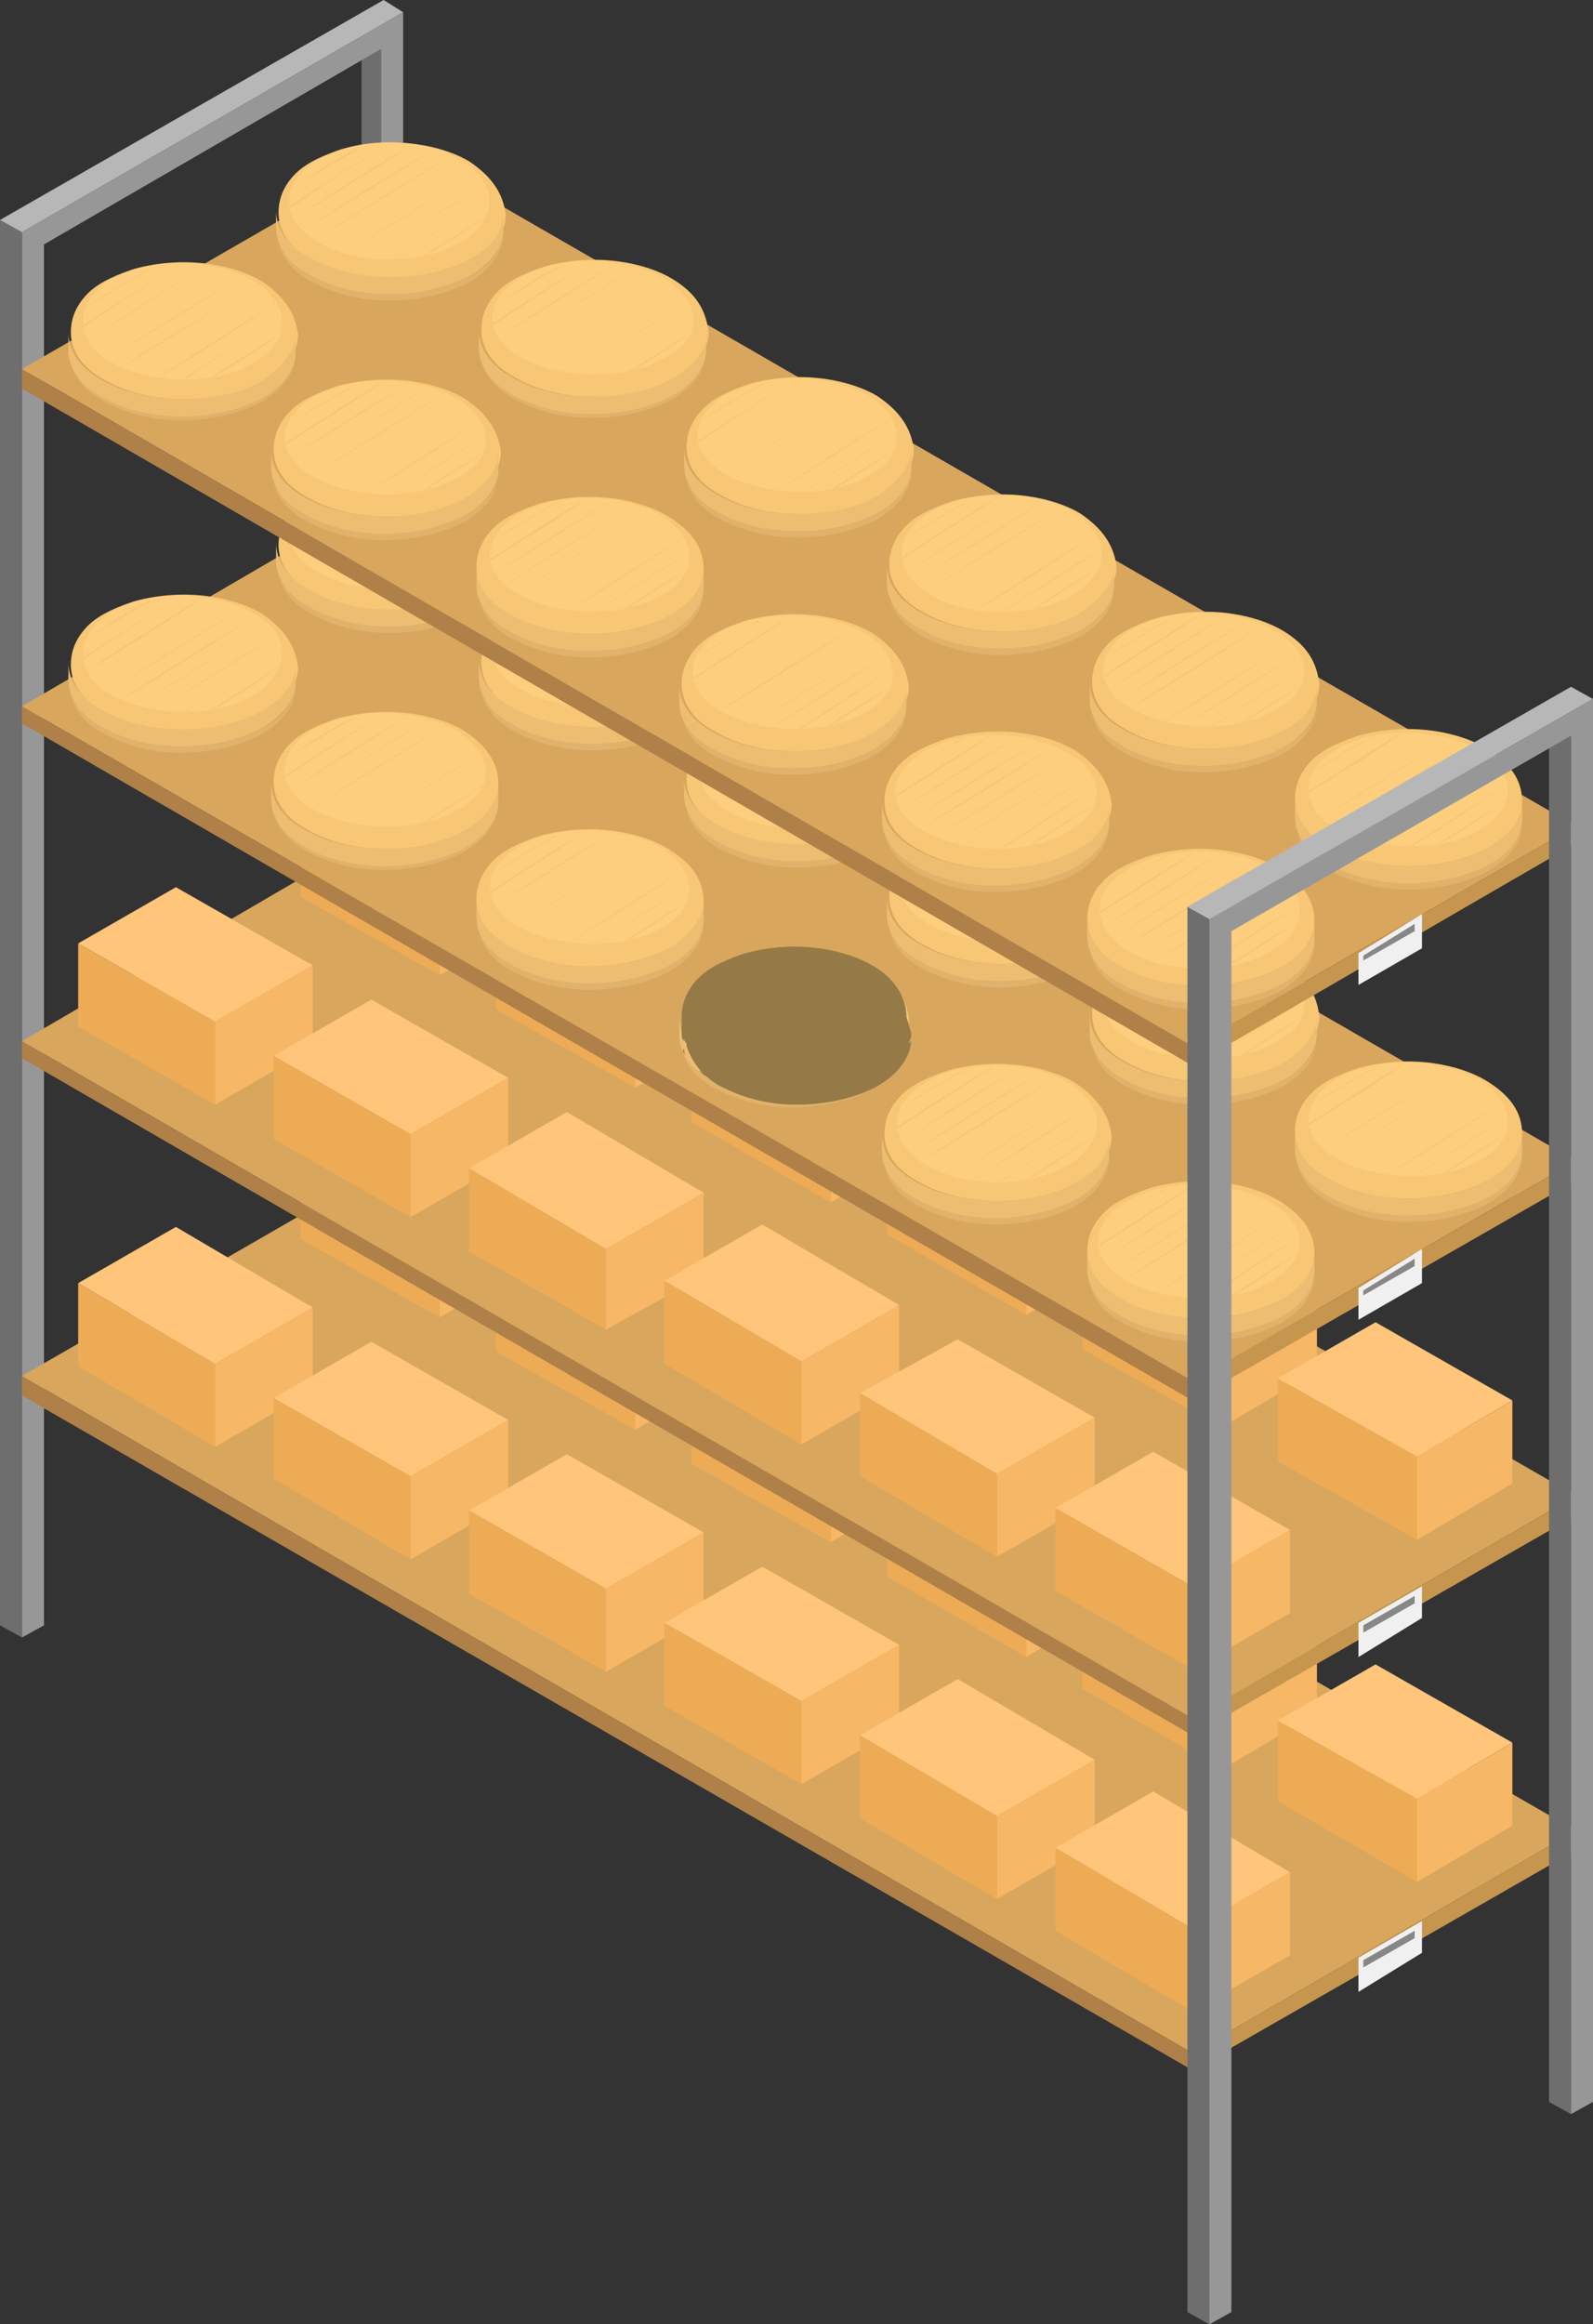 <?xml version="1.0" encoding="utf-8"?>
<!-- Generator: Adobe Illustrator 24.2.0, SVG Export Plug-In . SVG Version: 6.00 Build 0)  -->
<svg version="1.1" id="Layer_1" xmlns="http://www.w3.org/2000/svg" xmlns:xlink="http://www.w3.org/1999/xlink" x="0px" y="0px"
	 viewBox="0 0 65.2 95.1" style="enable-background:new 0 0 65.2 95.1;" xml:space="preserve">
<rect x="0" y="0" width="65.2" height="95.1" fill="#333333" stroke="none"/>
<style type="text/css">
	.st0{enable-background:new    ;}
	.st1{fill:#6E6E6E;}
	.st2{fill:#B7B7B7;}
	.st3{fill:#979797;}
	.st4{fill:#D9A65D;}
	.st5{fill:#AF8048;}
	.st6{fill:#C6964F;}
	.st7{fill:#FFC67B;}
	.st8{fill:#F6B766;}
	.st9{fill:#EDAB56;}
	.st10{fill:#E0B26C;}
	.st11{fill:#F7C776;}
	.st12{fill:#EDBE72;}
	.st13{fill:#FCCE7E;}
	.st14{fill:#957A47;}
	.st15{fill:#F0F0F0;}
	.st16{fill:#878787;}
</style>
<g>
	<g class="st0">
		<polygon class="st1" points="14.8,1.5 14.8,57.9 15.6,58.4 15.6,2 		"/>
		<polygon class="st1" points="0,9 0,66.5 0.9,67 0.9,9.5 		"/>
		<polygon class="st2" points="15.7,0 0,9 0.9,9.5 16.5,0.5 		"/>
		<polygon class="st3" points="0.9,9.5 0.9,67 1.8,66.5 1.8,10 15.6,2 15.6,58.4 16.5,57.9 16.5,0.5 		"/>
	</g>
	<g id="Axonometric_Cube_23_">
		<polygon id="Cube_face_-_top_19_" class="st4" points="48.8,84 0.9,56.3 16.5,47.3 64.5,74.9 		"/>
		<polygon id="Cube_face_-_left_84_" class="st5" points="48.8,84.7 0.9,57.1 0.9,56.3 48.8,84 		"/>
		<polygon id="Cube_face_-_right_17_" class="st6" points="64.5,75.7 48.8,84.7 48.8,84 64.5,74.9 		"/>
	</g>
	<g>
		<g>
			<g>
				<polygon id="Cube_face_-_top_356_" class="st7" points="21.9,48.2 18,50.5 12.3,47.3 16.3,45 				"/>
				<polygon id="Cube_face_-_left_356_" class="st8" points="18,53.9 21.9,51.6 21.9,48.2 18,50.5 				"/>
				<polygon id="Cube_face_-_right_356_" class="st9" points="12.3,50.7 18,53.9 18,50.5 12.3,47.3 				"/>
			</g>
			<g>
				<polygon id="Cube_face_-_top_355_" class="st7" points="29.9,52.8 26,55.1 20.3,51.9 24.3,49.6 				"/>
				<polygon id="Cube_face_-_left_355_" class="st8" points="26,58.5 29.9,56.2 29.9,52.8 26,55.1 				"/>
				<polygon id="Cube_face_-_right_355_" class="st9" points="20.3,55.3 26,58.5 26,55.1 20.3,51.9 				"/>
			</g>
			<g>
				<polygon id="Cube_face_-_top_354_" class="st7" points="37.9,57.4 34,59.7 28.3,56.5 32.3,54.2 				"/>
				<polygon id="Cube_face_-_left_354_" class="st8" points="34,63.1 37.9,60.8 37.9,57.4 34,59.7 				"/>
				<polygon id="Cube_face_-_right_354_" class="st9" points="28.3,59.9 34,63.1 34,59.7 28.3,56.5 				"/>
			</g>
			<g>
				<polygon id="Cube_face_-_top_353_" class="st7" points="45.9,62.1 42,64.4 36.3,61.1 40.3,58.8 				"/>
				<polygon id="Cube_face_-_left_353_" class="st8" points="42,67.8 45.9,65.5 45.9,62.1 42,64.4 				"/>
				<polygon id="Cube_face_-_right_353_" class="st9" points="36.3,64.5 42,67.8 42,64.4 36.3,61.1 				"/>
			</g>
			<g>
				<polygon id="Cube_face_-_top_352_" class="st7" points="53.9,66.7 50,69 44.3,65.7 48.3,63.4 				"/>
				<polygon id="Cube_face_-_left_352_" class="st8" points="50,72.4 53.9,70.1 53.9,66.7 50,69 				"/>
				<polygon id="Cube_face_-_right_352_" class="st9" points="44.3,69.1 50,72.4 50,69 44.3,65.7 				"/>
			</g>
			<g>
				<polygon id="Cube_face_-_top_351_" class="st7" points="61.9,71.3 58,73.6 52.3,70.4 56.3,68.1 				"/>
				<polygon id="Cube_face_-_left_351_" class="st8" points="58,77 61.9,74.7 61.9,71.3 58,73.6 				"/>
				<polygon id="Cube_face_-_right_351_" class="st9" points="52.3,73.7 58,77 58,73.6 52.3,70.4 				"/>
			</g>
		</g>
		<g>
			<g>
				<polygon id="Cube_face_-_top_350_" class="st7" points="12.8,53.5 8.8,55.8 3.2,52.5 7.2,50.2 				"/>
				<polygon id="Cube_face_-_left_350_" class="st8" points="8.8,59.2 12.8,56.9 12.8,53.5 8.8,55.8 				"/>
				<polygon id="Cube_face_-_right_350_" class="st9" points="3.2,55.9 8.8,59.2 8.8,55.8 3.2,52.5 				"/>
			</g>
			<g>
				<polygon id="Cube_face_-_top_349_" class="st7" points="20.8,58.1 16.8,60.4 11.2,57.2 15.2,54.9 				"/>
				<polygon id="Cube_face_-_left_349_" class="st8" points="16.8,63.8 20.8,61.5 20.8,58.1 16.8,60.4 				"/>
				<polygon id="Cube_face_-_right_349_" class="st9" points="11.2,60.5 16.8,63.8 16.8,60.4 11.2,57.2 				"/>
			</g>
			<g>
				<polygon id="Cube_face_-_top_348_" class="st7" points="28.8,62.7 24.8,65 19.2,61.8 23.2,59.5 				"/>
				<polygon id="Cube_face_-_left_348_" class="st8" points="24.8,68.4 28.8,66.1 28.8,62.7 24.8,65 				"/>
				<polygon id="Cube_face_-_right_348_" class="st9" points="19.2,65.2 24.8,68.4 24.8,65 19.2,61.8 				"/>
			</g>
			<g>
				<polygon id="Cube_face_-_top_347_" class="st7" points="36.8,67.3 32.8,69.6 27.2,66.4 31.2,64.1 				"/>
				<polygon id="Cube_face_-_left_347_" class="st8" points="32.8,73 36.8,70.7 36.8,67.3 32.8,69.6 				"/>
				<polygon id="Cube_face_-_right_347_" class="st9" points="27.2,69.8 32.8,73 32.8,69.6 27.2,66.4 				"/>
			</g>
			<g>
				<polygon id="Cube_face_-_top_346_" class="st7" points="44.8,72 40.8,74.3 35.2,71 39.2,68.7 				"/>
				<polygon id="Cube_face_-_left_346_" class="st8" points="40.8,77.7 44.8,75.4 44.8,72 40.8,74.3 				"/>
				<polygon id="Cube_face_-_right_346_" class="st9" points="35.2,74.4 40.8,77.7 40.8,74.3 35.2,71 				"/>
			</g>
			<g>
				<polygon id="Cube_face_-_top_345_" class="st7" points="52.8,76.6 48.8,78.9 43.2,75.6 47.2,73.3 				"/>
				<polygon id="Cube_face_-_left_345_" class="st8" points="48.8,82.3 52.8,80 52.8,76.6 48.8,78.9 				"/>
				<polygon id="Cube_face_-_right_345_" class="st9" points="43.2,79 48.8,82.3 48.8,78.9 43.2,75.6 				"/>
			</g>
		</g>
	</g>
	<g id="Axonometric_Cube_18_">
		<polygon id="Cube_face_-_top_18_" class="st4" points="48.8,70.3 0.9,42.6 16.5,33.5 64.5,61.2 		"/>
		<polygon id="Cube_face_-_left_83_" class="st5" points="48.8,71 0.9,43.3 0.9,42.6 48.8,70.3 		"/>
		<polygon id="Cube_face_-_right_16_" class="st6" points="64.5,62 48.8,71 48.8,70.3 64.5,61.2 		"/>
	</g>
	<g>
		<g>
			<g>
				<polygon id="Cube_face_-_top_17_" class="st7" points="21.9,34.2 18,36.5 12.3,33.3 16.3,31 				"/>
				<polygon id="Cube_face_-_left_82_" class="st8" points="18,39.9 21.9,37.6 21.9,34.2 18,36.5 				"/>
				<polygon id="Cube_face_-_right_15_" class="st9" points="12.3,36.7 18,39.9 18,36.5 12.3,33.3 				"/>
			</g>
			<g>
				<polygon id="Cube_face_-_top_12_" class="st7" points="29.9,38.9 26,41.2 20.3,37.9 24.3,35.6 				"/>
				<polygon id="Cube_face_-_left_67_" class="st8" points="26,44.5 29.9,42.3 29.9,38.9 26,41.2 				"/>
				<polygon id="Cube_face_-_right_12_" class="st9" points="20.3,41.3 26,44.5 26,41.2 20.3,37.9 				"/>
			</g>
			<g>
				<polygon id="Cube_face_-_top_10_" class="st7" points="37.9,43.5 34,45.8 28.3,42.5 32.3,40.2 				"/>
				<polygon id="Cube_face_-_left_66_" class="st8" points="34,49.2 37.9,46.9 37.9,43.5 34,45.8 				"/>
				<polygon id="Cube_face_-_right_10_" class="st9" points="28.3,45.9 34,49.2 34,45.8 28.3,42.5 				"/>
			</g>
			<g>
				<polygon id="Cube_face_-_top_11_" class="st7" points="45.9,48.1 42,50.4 36.3,47.1 40.3,44.9 				"/>
				<polygon id="Cube_face_-_left_65_" class="st8" points="42,53.8 45.9,51.5 45.9,48.1 42,50.4 				"/>
				<polygon id="Cube_face_-_right_11_" class="st9" points="36.3,50.5 42,53.8 42,50.4 36.3,47.1 				"/>
			</g>
			<g>
				<polygon id="Cube_face_-_top_13_" class="st7" points="53.9,52.7 50,55 44.3,51.8 48.3,49.5 				"/>
				<polygon id="Cube_face_-_left_63_" class="st8" points="50,58.4 53.9,56.1 53.9,52.7 50,55 				"/>
				<polygon id="Cube_face_-_right_13_" class="st9" points="44.3,55.2 50,58.4 50,55 44.3,51.8 				"/>
			</g>
			<g>
				<polygon id="Cube_face_-_top_14_" class="st7" points="61.9,57.3 58,59.6 52.3,56.4 56.3,54.1 				"/>
				<polygon id="Cube_face_-_left_59_" class="st8" points="58,63 61.9,60.7 61.9,57.3 58,59.6 				"/>
				<polygon id="Cube_face_-_right_80_" class="st9" points="52.3,59.8 58,63 58,59.6 52.3,56.4 				"/>
			</g>
		</g>
		<g>
			<g>
				<polygon id="Cube_face_-_top_344_" class="st7" points="12.8,39.5 8.8,41.8 3.2,38.6 7.2,36.3 				"/>
				<polygon id="Cube_face_-_left_344_" class="st8" points="8.8,45.2 12.8,42.9 12.8,39.5 8.8,41.8 				"/>
				<polygon id="Cube_face_-_right_344_" class="st9" points="3.2,42 8.8,45.2 8.8,41.8 3.2,38.6 				"/>
			</g>
			<g>
				<polygon id="Cube_face_-_top_343_" class="st7" points="20.8,44.1 16.8,46.4 11.2,43.2 15.2,40.9 				"/>
				<polygon id="Cube_face_-_left_343_" class="st8" points="16.8,49.8 20.8,47.5 20.8,44.1 16.8,46.4 				"/>
				<polygon id="Cube_face_-_right_343_" class="st9" points="11.2,46.6 16.8,49.8 16.8,46.4 11.2,43.2 				"/>
			</g>
			<g>
				<polygon id="Cube_face_-_top_342_" class="st7" points="28.8,48.8 24.8,51.1 19.2,47.8 23.2,45.5 				"/>
				<polygon id="Cube_face_-_left_342_" class="st8" points="24.8,54.4 28.8,52.2 28.8,48.8 24.8,51.1 				"/>
				<polygon id="Cube_face_-_right_342_" class="st9" points="19.2,51.2 24.8,54.4 24.8,51.1 19.2,47.8 				"/>
			</g>
			<g>
				<polygon id="Cube_face_-_top_81_" class="st7" points="36.8,53.4 32.8,55.7 27.2,52.4 31.2,50.1 				"/>
				<polygon id="Cube_face_-_left_341_" class="st8" points="32.8,59.1 36.8,56.8 36.8,53.4 32.8,55.7 				"/>
				<polygon id="Cube_face_-_right_341_" class="st9" points="27.2,55.8 32.8,59.1 32.8,55.7 27.2,52.4 				"/>
			</g>
			<g>
				<polygon id="Cube_face_-_top_80_" class="st7" points="44.8,58 40.8,60.3 35.2,57 39.2,54.8 				"/>
				<polygon id="Cube_face_-_left_340_" class="st8" points="40.8,63.7 44.8,61.4 44.8,58 40.8,60.3 				"/>
				<polygon id="Cube_face_-_right_340_" class="st9" points="35.2,60.4 40.8,63.7 40.8,60.3 35.2,57 				"/>
			</g>
			<g>
				<polygon id="Cube_face_-_top_15_" class="st7" points="52.8,62.6 48.8,64.9 43.2,61.7 47.2,59.4 				"/>
				<polygon id="Cube_face_-_left_81_" class="st8" points="48.8,68.3 52.8,66 52.8,62.6 48.8,64.9 				"/>
				<polygon id="Cube_face_-_right_81_" class="st9" points="43.2,65.1 48.8,68.3 48.8,64.9 43.2,61.7 				"/>
			</g>
		</g>
	</g>
	<g id="Axonometric_Cube_16_">
		<polygon id="Cube_face_-_top_6_" class="st4" points="48.8,56.5 0.9,28.9 16.5,19.8 64.5,47.5 		"/>
		<polygon id="Cube_face_-_left_58_" class="st5" points="48.8,57.3 0.9,29.6 0.9,28.9 48.8,56.5 		"/>
		<polygon id="Cube_face_-_right_6_" class="st6" points="64.5,48.3 48.8,57.3 48.8,56.5 64.5,47.5 		"/>
	</g>
	<g>
		<g>
			<path class="st10" d="M19.2,24.9c-1.8,1-4.8,1-6.6-0.1c-0.8-0.5-1.3-1.1-1.3-1.7c0.1,0.8,0.5,1.5,1.4,2l0,0
				c0.4,0.2,1.5,0.8,3.2,0.8c1.7,0,2.8-0.5,3.2-0.7c1.3-0.7,1.5-1.6,1.5-2C20.5,23.8,20.1,24.4,19.2,24.9z"/>
			<path class="st11" d="M19.2,20.2L19.2,20.2c-1-0.6-3-1.1-5.2-0.5c-0.6,0.2-1.4,0.5-1.9,1c-0.6,0.6-0.7,1.2-0.7,1.6
				c0,0.7,0.4,1.4,1.3,1.9c1.8,1.1,4.7,1.1,6.6,0.1c0.9-0.5,1.4-1.2,1.4-1.9C20.6,21.5,20.1,20.7,19.2,20.2z"/>
			<path class="st12" d="M19.2,24.2c-1.8,1-4.8,1-6.6-0.1c-0.9-0.5-1.3-1.2-1.3-1.9l0,0.7c0,0.7,0.4,1.4,1.3,1.9
				c1.8,1.1,4.7,1.1,6.6,0.1c0.9-0.5,1.4-1.2,1.4-1.9l0-0.7C20.6,23,20.2,23.7,19.2,24.2z"/>
			<path class="st13" d="M18.9,20.2c-1.6-0.9-4.2-1-5.8-0.1c-1.6,0.9-1.7,2.4-0.1,3.3c1.6,0.9,4.2,1,5.8,0.1
				C20.4,22.6,20.5,21.1,18.9,20.2z"/>
			<path class="st11" d="M17.8,19.7c-1.3,0.8-3.9,2.4-5.3,3.3c0,0,0,0,0,0C13.9,22,16.7,20.3,17.8,19.7
				C17.7,19.7,17.7,19.7,17.8,19.7z M16.9,19.5c-0.9,0.5-3.3,2-4.8,3c0,0,0,0,0,0C13.6,21.6,15.7,20.3,16.9,19.5
				C16.9,19.5,16.9,19.5,16.9,19.5z M12.1,21.1C12.1,21.2,12,21.2,12.1,21.1c0.9-0.5,1.8-1.1,2.6-1.5c0,0-0.1,0-0.1,0
				C13.9,20,13,20.6,12.1,21.1z M19,20.3c-1.4,0.9-4.5,2.8-5.5,3.4c0,0,0,0,0,0C14.6,23,17.4,21.3,19,20.3C19,20.3,19,20.3,19,20.3z
				 M15.9,19.5c-0.9,0.5-2.6,1.6-4,2.5c0,0,0,0,0,0.1C13.2,21.2,14.9,20.1,15.9,19.5C15.9,19.5,15.9,19.5,15.9,19.5z M19.5,20.6
				c-1.6,1-4.5,2.8-5.3,3.3c0,0,0,0,0,0C15.1,23.4,17.8,21.7,19.5,20.6C19.5,20.6,19.5,20.6,19.5,20.6z M20,22.4
				c-1,0.6-2.1,1.3-2.7,1.7c0,0,0.1,0,0.1,0C18,23.6,19,23,20,22.4C19.9,22.4,19.9,22.4,20,22.4z M20.1,21.6
				c-1.5,0.9-3.3,2.1-4.1,2.6c0,0,0,0,0.1,0C16.8,23.7,18.6,22.6,20.1,21.6C20.1,21.7,20.1,21.7,20.1,21.6z M18.4,19.9
				c-1.2,0.7-4.3,2.6-5.5,3.4c0,0,0,0,0,0C14.2,22.6,17,20.9,18.4,19.9C18.4,20,18.4,19.9,18.4,19.9z M19.9,21.1
				c-1.7,1-4.1,2.6-4.8,3c0,0,0,0,0,0C15.9,23.6,18.2,22.2,19.9,21.1C19.9,21.1,19.9,21.1,19.9,21.1z"/>
		</g>
		<g>
			<path class="st10" d="M10.7,29.8c-1.8,1-4.8,1-6.6-0.1c-0.8-0.5-1.3-1.1-1.3-1.7c0.1,0.8,0.5,1.5,1.4,2l0,0
				c0.4,0.2,1.5,0.8,3.2,0.8c1.7,0,2.8-0.5,3.2-0.7c1.3-0.7,1.5-1.6,1.5-2C12,28.7,11.6,29.4,10.7,29.8z"/>
			<path class="st11" d="M10.7,25.1L10.7,25.1c-1-0.6-3-1.1-5.2-0.5c-0.6,0.2-1.4,0.5-1.9,1c-0.6,0.6-0.7,1.2-0.7,1.6
				c0,0.7,0.4,1.4,1.3,1.9c1.8,1.1,4.7,1.1,6.6,0.1c0.9-0.5,1.4-1.2,1.4-1.9C12.1,26.4,11.6,25.7,10.7,25.1z"/>
			<path class="st12" d="M10.7,29.1c-1.8,1-4.8,1-6.6-0.1c-0.9-0.5-1.3-1.2-1.3-1.9l0,0.7c0,0.7,0.4,1.4,1.3,1.9
				c1.8,1.1,4.7,1.1,6.6,0.1c0.9-0.5,1.4-1.2,1.4-1.9l0-0.7C12.1,27.9,11.6,28.6,10.7,29.1z"/>
			<path class="st13" d="M10.4,25.1c-1.6-0.9-4.2-1-5.8-0.1C3,26,3,27.5,4.5,28.4c1.6,0.9,4.2,1,5.8,0.1C11.9,27.5,12,26,10.4,25.1z
				"/>
			<path class="st11" d="M9.2,24.6c-1.3,0.8-3.9,2.4-5.3,3.3c0,0,0,0,0,0C5.4,27,8.2,25.2,9.2,24.6C9.2,24.6,9.2,24.6,9.2,24.6z
				 M8.4,24.4c-0.9,0.5-3.3,2-4.8,3c0,0,0,0,0,0C5.1,26.6,7.2,25.2,8.4,24.4C8.4,24.4,8.4,24.4,8.4,24.4z M3.6,26.1
				C3.5,26.1,3.5,26.1,3.6,26.1c0.9-0.5,1.8-1.1,2.6-1.5c0,0-0.1,0-0.1,0C5.4,24.9,4.5,25.5,3.6,26.1z M10.5,25.2
				C9.1,26,6,27.9,5,28.6c0,0,0,0,0,0C6.1,28,8.9,26.2,10.5,25.2C10.5,25.2,10.5,25.2,10.5,25.2z M7.4,24.4c-0.9,0.5-2.6,1.6-4,2.5
				c0,0,0,0,0,0.1C4.7,26.1,6.4,25,7.4,24.4C7.4,24.4,7.4,24.4,7.4,24.4z M11,25.5c-1.6,1-4.5,2.8-5.3,3.3c0,0,0,0,0,0
				C6.6,28.3,9.3,26.6,11,25.5C11,25.6,11,25.6,11,25.5z M11.4,27.3c-1,0.6-2.1,1.3-2.7,1.7c0,0,0.1,0,0.1,0
				C9.5,28.6,10.5,28,11.4,27.3C11.4,27.3,11.4,27.3,11.4,27.3z M11.5,26.6c-1.5,0.9-3.3,2.1-4.1,2.6c0,0,0,0,0.1,0
				C8.3,28.6,10,27.5,11.5,26.6C11.5,26.6,11.5,26.6,11.5,26.6z M9.9,24.9c-1.2,0.7-4.3,2.6-5.5,3.4c0,0,0,0,0,0
				C5.7,27.5,8.5,25.8,9.9,24.9C9.9,24.9,9.9,24.9,9.9,24.9z M11.3,26c-1.7,1-4.1,2.6-4.8,3c0,0,0,0,0,0C7.4,28.5,9.6,27.1,11.3,26
				C11.4,26,11.3,26,11.3,26z"/>
		</g>
		<g>
			<path class="st10" d="M27.5,29.7c-1.8,1-4.8,1-6.6-0.1c-0.8-0.5-1.3-1.1-1.3-1.7c0.1,0.8,0.5,1.5,1.4,2v0
				c0.4,0.2,1.5,0.8,3.2,0.8c1.7,0,2.8-0.5,3.2-0.7c1.3-0.7,1.5-1.6,1.5-2C28.9,28.6,28.4,29.3,27.5,29.7z"/>
			<path class="st11" d="M27.5,25L27.5,25c-1-0.6-3-1.1-5.2-0.5c-0.6,0.2-1.4,0.5-1.9,1c-0.6,0.6-0.7,1.2-0.7,1.6
				c0,0.7,0.4,1.4,1.3,1.9c1.8,1.1,4.7,1.1,6.6,0.1c0.9-0.5,1.4-1.2,1.4-1.9C28.9,26.3,28.5,25.5,27.5,25z"/>
			<path class="st12" d="M27.5,29c-1.8,1-4.8,1-6.6-0.1c-0.9-0.5-1.3-1.2-1.3-1.9l0,0.7c0,0.7,0.4,1.4,1.3,1.9
				c1.8,1.1,4.7,1.1,6.6,0.1c0.9-0.5,1.4-1.2,1.4-1.9l0-0.7C29,27.8,28.5,28.5,27.5,29z"/>
			<path class="st13" d="M27.2,25c-1.6-0.9-4.2-1-5.8-0.1c-1.6,0.9-1.7,2.4-0.1,3.3c1.6,0.9,4.2,1,5.8,0.1
				C28.8,27.4,28.8,25.9,27.2,25z"/>
			<path class="st11" d="M26.1,24.5c-1.3,0.8-3.9,2.4-5.3,3.3c0,0,0,0,0,0C22.2,26.8,25,25.1,26.1,24.5
				C26.1,24.5,26.1,24.5,26.1,24.5z M25.2,24.3c-0.9,0.5-3.3,2-4.8,3c0,0,0,0,0,0C21.9,26.4,24.1,25.1,25.2,24.3
				C25.2,24.3,25.2,24.3,25.2,24.3z M20.4,26C20.4,26,20.4,26,20.4,26c0.9-0.5,1.8-1.1,2.6-1.5c0,0-0.1,0-0.1,0
				C22.2,24.8,21.3,25.4,20.4,26z M27.3,25.1c-1.4,0.9-4.5,2.8-5.5,3.4c0,0,0,0,0,0C22.9,27.8,25.7,26.1,27.3,25.1
				C27.4,25.1,27.4,25.1,27.3,25.1z M24.2,24.3c-0.9,0.5-2.6,1.6-4,2.5c0,0,0,0,0,0.1C21.6,26,23.2,24.9,24.2,24.3
				C24.3,24.3,24.2,24.3,24.2,24.3z M27.8,25.4c-1.6,1-4.5,2.8-5.3,3.3c0,0,0,0,0,0C23.5,28.2,26.1,26.5,27.8,25.4
				C27.8,25.5,27.8,25.5,27.8,25.4z M28.3,27.2c-1,0.6-2.1,1.3-2.7,1.7c0,0,0.1,0,0.1,0C26.4,28.5,27.3,27.9,28.3,27.2
				C28.3,27.2,28.3,27.2,28.3,27.2z M28.4,26.5c-1.5,0.9-3.3,2.1-4.1,2.6c0,0,0,0,0.1,0C25.2,28.5,26.9,27.4,28.4,26.5
				C28.4,26.5,28.4,26.5,28.4,26.5z M26.8,24.8c-1.2,0.7-4.3,2.6-5.5,3.4c0,0,0,0,0,0C22.5,27.4,25.3,25.7,26.8,24.8
				C26.8,24.8,26.8,24.8,26.8,24.8z M28.2,25.9c-1.7,1-4.1,2.6-4.8,3c0,0,0,0,0,0C24.2,28.4,26.5,27,28.2,25.9
				C28.2,25.9,28.2,25.9,28.2,25.9z"/>
		</g>
		<g>
			<path class="st10" d="M19,34.6c-1.8,1-4.8,1-6.6-0.1c-0.8-0.5-1.3-1.1-1.3-1.7c0.1,0.8,0.5,1.5,1.4,2l0,0
				c0.4,0.2,1.5,0.8,3.2,0.8c1.7,0,2.8-0.5,3.2-0.7c1.3-0.7,1.5-1.6,1.5-2C20.4,33.5,19.9,34.2,19,34.6z"/>
			<path class="st11" d="M19,29.9L19,29.9c-1-0.6-3-1.1-5.2-0.5c-0.6,0.2-1.4,0.5-1.9,1c-0.6,0.6-0.7,1.2-0.7,1.6
				c0,0.7,0.4,1.4,1.3,1.9C14.3,35,17.2,35,19,34c0.9-0.5,1.4-1.2,1.4-1.9C20.4,31.2,19.9,30.5,19,29.9z"/>
			<path class="st12" d="M19,34c-1.8,1-4.8,1-6.6-0.1c-0.9-0.5-1.3-1.2-1.3-1.9l0,0.7c0,0.7,0.4,1.4,1.3,1.9
				c1.8,1.1,4.7,1.1,6.6,0.1c0.9-0.5,1.4-1.2,1.4-1.9l0-0.7C20.4,32.7,20,33.4,19,34z"/>
			<path class="st13" d="M18.7,29.9c-1.6-0.9-4.2-1-5.8-0.1c-1.6,0.9-1.7,2.4-0.1,3.3c1.6,0.9,4.2,1,5.8,0.1
				C20.3,32.4,20.3,30.9,18.7,29.9z"/>
			<path class="st11" d="M17.6,29.4c-1.3,0.8-3.9,2.4-5.3,3.3c0,0,0,0,0,0C13.7,31.8,16.5,30,17.6,29.4
				C17.6,29.4,17.6,29.4,17.6,29.4z M16.7,29.3c-0.9,0.5-3.3,2-4.8,3c0,0,0,0,0,0C13.4,31.4,15.6,30,16.7,29.3
				C16.7,29.3,16.7,29.3,16.7,29.3z M11.9,30.9C11.9,30.9,11.9,30.9,11.9,30.9c0.9-0.5,1.8-1.1,2.6-1.5c0,0-0.1,0-0.1,0
				C13.7,29.7,12.8,30.3,11.9,30.9z M18.8,30c-1.4,0.9-4.5,2.8-5.5,3.4c0,0,0,0,0,0C14.4,32.8,17.2,31,18.8,30
				C18.8,30,18.8,30,18.8,30z M15.7,29.2c-0.9,0.5-2.6,1.6-4,2.5c0,0,0,0,0,0.1C13.1,30.9,14.7,29.8,15.7,29.2
				C15.7,29.2,15.7,29.2,15.7,29.2z M19.3,30.4c-1.6,1-4.5,2.8-5.3,3.3c0,0,0,0,0,0C15,33.1,17.6,31.5,19.3,30.4
				C19.3,30.4,19.3,30.4,19.3,30.4z M19.8,32.1c-1,0.6-2.1,1.3-2.7,1.7c0,0,0.1,0,0.1,0C17.8,33.4,18.8,32.8,19.8,32.1
				C19.8,32.1,19.8,32.1,19.8,32.1z M19.9,31.4c-1.5,0.9-3.3,2.1-4.1,2.6c0,0,0,0,0.1,0C16.7,33.4,18.4,32.3,19.9,31.4
				C19.9,31.4,19.9,31.4,19.9,31.4z M18.2,29.7c-1.2,0.7-4.3,2.6-5.5,3.4c0,0,0,0,0,0C14,32.3,16.8,30.6,18.2,29.7
				C18.3,29.7,18.2,29.7,18.2,29.7z M19.7,30.8c-1.7,1-4.1,2.6-4.8,3c0,0,0,0,0,0C15.7,33.3,18,31.9,19.7,30.8
				C19.7,30.8,19.7,30.8,19.7,30.8z"/>
		</g>
		<g>
			<path class="st10" d="M35.9,34.5c-1.8,1-4.8,1-6.6-0.1c-0.8-0.5-1.3-1.1-1.3-1.7c0.1,0.8,0.5,1.5,1.4,2l0,0
				c0.4,0.2,1.5,0.8,3.2,0.8c1.7,0,2.8-0.5,3.2-0.7c1.3-0.7,1.5-1.6,1.5-2C37.2,33.4,36.7,34.1,35.9,34.5z"/>
			<path class="st11" d="M35.9,29.8L35.9,29.8c-1-0.6-3-1.1-5.2-0.5c-0.6,0.2-1.4,0.5-1.9,1c-0.6,0.6-0.7,1.2-0.7,1.6
				c0,0.7,0.4,1.4,1.3,1.9c1.8,1.1,4.7,1.1,6.6,0.1c0.9-0.5,1.4-1.2,1.4-1.9C37.3,31.1,36.8,30.4,35.9,29.8z"/>
			<path class="st12" d="M35.9,33.8c-1.8,1-4.8,1-6.6-0.1c-0.9-0.5-1.3-1.2-1.3-1.9l0,0.7c0,0.7,0.4,1.4,1.3,1.9
				c1.8,1.1,4.7,1.1,6.6,0.1c0.9-0.5,1.4-1.2,1.4-1.9l0-0.7C37.3,32.6,36.8,33.3,35.9,33.8z"/>
			
				<ellipse transform="matrix(2.838334e-03 -1 1 2.838334e-03 1.095 64.004)" class="st13" cx="32.6" cy="31.5" rx="2.4" ry="4.1"/>
			<path class="st11" d="M34.4,29.3c-1.3,0.8-3.9,2.4-5.3,3.3c0,0,0,0,0,0C30.6,31.7,33.4,29.9,34.4,29.3
				C34.4,29.3,34.4,29.3,34.4,29.3z M33.6,29.2c-0.9,0.5-3.3,2-4.8,3c0,0,0,0,0,0C30.2,31.3,32.4,29.9,33.6,29.2
				C33.6,29.2,33.6,29.2,33.6,29.2z M28.7,30.8C28.7,30.8,28.7,30.8,28.7,30.8c0.9-0.5,1.8-1.1,2.6-1.5c0,0-0.1,0-0.1,0
				C30.5,29.6,29.6,30.2,28.7,30.8z M35.7,29.9c-1.4,0.9-4.5,2.8-5.5,3.4c0,0,0,0,0,0C31.3,32.7,34.1,30.9,35.7,29.9
				C35.7,29.9,35.7,29.9,35.7,29.9z M32.6,29.1c-0.9,0.5-2.6,1.6-4,2.5c0,0,0,0,0,0.1C29.9,30.8,31.6,29.7,32.6,29.1
				C32.6,29.1,32.6,29.1,32.6,29.1z M36.2,30.3c-1.6,1-4.5,2.8-5.3,3.3c0,0,0,0,0,0C31.8,33,34.4,31.4,36.2,30.3
				C36.2,30.3,36.2,30.3,36.2,30.3z M36.6,32c-1,0.6-2.1,1.3-2.7,1.7c0,0,0.1,0,0.1,0C34.7,33.3,35.6,32.7,36.6,32
				C36.6,32,36.6,32,36.6,32z M36.7,31.3c-1.5,0.9-3.3,2.1-4.1,2.6c0,0,0,0,0.1,0C33.5,33.3,35.2,32.2,36.7,31.3
				C36.7,31.3,36.7,31.3,36.7,31.3z M35.1,29.6c-1.2,0.7-4.3,2.6-5.5,3.4c0,0,0,0,0,0C30.9,32.2,33.6,30.5,35.1,29.6
				C35.1,29.6,35.1,29.6,35.1,29.6z M36.5,30.7c-1.7,1-4.1,2.6-4.8,3c0,0,0,0,0,0C32.5,33.2,34.8,31.8,36.5,30.7
				C36.5,30.7,36.5,30.7,36.5,30.7z"/>
		</g>
		<g>
			<path class="st10" d="M27.4,39.5c-1.8,1-4.8,1-6.6-0.1c-0.8-0.5-1.3-1.1-1.3-1.7c0.1,0.8,0.5,1.5,1.4,2l0,0
				c0.4,0.2,1.5,0.8,3.2,0.8c1.7,0,2.8-0.5,3.2-0.7c1.3-0.7,1.5-1.6,1.5-2C28.7,38.3,28.2,39,27.4,39.5z"/>
			<path class="st11" d="M27.3,34.7L27.3,34.7c-1-0.6-3-1.1-5.2-0.5c-0.6,0.2-1.4,0.5-1.9,1c-0.6,0.6-0.7,1.2-0.7,1.6
				c0,0.7,0.4,1.4,1.3,1.9c1.8,1.1,4.7,1.1,6.6,0.1c0.9-0.5,1.4-1.2,1.4-1.9C28.8,36,28.3,35.3,27.3,34.7z"/>
			<path class="st12" d="M27.4,38.8c-1.8,1-4.8,1-6.6-0.1c-0.9-0.5-1.3-1.2-1.3-1.9l0,0.7c0,0.7,0.4,1.4,1.3,1.9
				c1.8,1.1,4.7,1.1,6.6,0.1c0.9-0.5,1.4-1.2,1.4-1.9l0-0.7C28.8,37.5,28.3,38.2,27.4,38.8z"/>
			<path class="st13" d="M27.1,34.7c-1.6-0.9-4.2-1-5.8-0.1c-1.6,0.9-1.7,2.4-0.1,3.3s4.2,1,5.8,0.1C28.6,37.2,28.6,35.7,27.1,34.7z
				"/>
			<path class="st11" d="M25.9,34.2c-1.3,0.8-3.9,2.4-5.3,3.3c0,0,0,0,0,0C22,36.6,24.9,34.8,25.9,34.2
				C25.9,34.2,25.9,34.2,25.9,34.2z M25,34.1c-0.9,0.5-3.3,2-4.8,3c0,0,0,0,0,0C21.7,36.2,23.9,34.8,25,34.1
				C25.1,34.1,25.1,34.1,25,34.1z M20.2,35.7C20.2,35.7,20.2,35.7,20.2,35.7c0.9-0.5,1.8-1.1,2.6-1.5c0,0-0.1,0-0.1,0
				C22,34.6,21.1,35.1,20.2,35.7z M27.2,34.8c-1.4,0.9-4.5,2.8-5.5,3.4c0,0,0,0,0,0C22.8,37.6,25.6,35.8,27.2,34.8
				C27.2,34.8,27.2,34.8,27.2,34.8z M24,34c-0.9,0.5-2.6,1.6-4,2.5c0,0,0,0,0,0.1C21.4,35.7,23.1,34.6,24,34C24.1,34,24.1,34,24,34z
				 M27.6,35.2c-1.6,1-4.5,2.8-5.3,3.3c0,0,0,0,0,0C23.3,37.9,25.9,36.3,27.6,35.2C27.7,35.2,27.7,35.2,27.6,35.2z M28.1,36.9
				c-1,0.6-2.1,1.3-2.7,1.7c0,0,0.1,0,0.1,0C26.2,38.2,27.1,37.6,28.1,36.9C28.1,37,28.1,36.9,28.1,36.9z M28.2,36.2
				c-1.5,0.9-3.3,2.1-4.1,2.6c0,0,0,0,0.1,0C25,38.2,26.7,37.2,28.2,36.2C28.2,36.2,28.2,36.2,28.2,36.2z M26.6,34.5
				c-1.2,0.7-4.3,2.6-5.5,3.4c0,0,0,0,0,0C22.4,37.1,25.1,35.4,26.6,34.5C26.6,34.5,26.6,34.5,26.6,34.5z M28,35.6
				c-1.7,1-4.1,2.6-4.8,3c0,0,0,0,0,0C24,38.2,26.3,36.7,28,35.6C28,35.6,28,35.6,28,35.6z"/>
		</g>
		<g>
			<path class="st10" d="M44.2,39.4c-1.8,1-4.8,1-6.6-0.1c-0.8-0.5-1.3-1.1-1.3-1.7c0.1,0.8,0.5,1.5,1.4,2l0,0
				c0.4,0.2,1.5,0.8,3.2,0.8c1.7,0,2.8-0.5,3.2-0.7c1.3-0.7,1.5-1.6,1.5-2C45.5,38.2,45.1,38.9,44.2,39.4z"/>
			<path class="st11" d="M44.2,34.6L44.2,34.6c-1-0.6-3-1.1-5.2-0.5c-0.6,0.2-1.4,0.5-1.9,1c-0.6,0.6-0.7,1.2-0.7,1.6
				c0,0.7,0.4,1.4,1.3,1.9c1.8,1.1,4.7,1.1,6.6,0.1c0.9-0.5,1.4-1.2,1.4-1.9C45.6,35.9,45.1,35.2,44.2,34.6z"/>
			<path class="st12" d="M44.2,38.7c-1.8,1-4.8,1-6.6-0.1c-0.9-0.5-1.3-1.2-1.3-1.9l0,0.7c0,0.7,0.4,1.4,1.3,1.9
				c1.8,1.1,4.7,1.1,6.6,0.1c0.9-0.5,1.4-1.2,1.4-1.9l0-0.7C45.6,37.4,45.1,38.1,44.2,38.7z"/>
			<path class="st13" d="M43.9,34.6c-1.6-0.9-4.2-1-5.8-0.1c-1.6,0.9-1.7,2.4-0.1,3.3c1.6,0.9,4.2,1,5.8,0.1
				C45.4,37.1,45.5,35.6,43.9,34.6z"/>
			<path class="st11" d="M42.7,34.1c-1.3,0.8-3.9,2.4-5.3,3.3c0,0,0,0,0,0C38.9,36.5,41.7,34.7,42.7,34.1
				C42.7,34.1,42.7,34.1,42.7,34.1z M41.9,34c-0.9,0.5-3.3,2-4.8,3c0,0,0,0,0,0C38.6,36.1,40.7,34.7,41.9,34
				C41.9,34,41.9,34,41.9,34z M37.1,35.6C37,35.6,37,35.6,37.1,35.6c0.9-0.5,1.8-1.1,2.6-1.5c0,0-0.1,0-0.1,0
				C38.9,34.5,38,35,37.1,35.6z M44,34.7c-1.4,0.9-4.5,2.8-5.5,3.4c0,0,0,0,0,0C39.6,37.5,42.4,35.7,44,34.7
				C44,34.7,44,34.7,44,34.7z M40.9,33.9c-0.9,0.5-2.6,1.6-4,2.5c0,0,0,0,0,0.1C38.2,35.6,39.9,34.5,40.9,33.9
				C40.9,33.9,40.9,33.9,40.9,33.9z M44.5,35.1c-1.6,1-4.5,2.8-5.3,3.3c0,0,0,0,0,0C40.1,37.8,42.8,36.2,44.5,35.1
				C44.5,35.1,44.5,35.1,44.5,35.1z M45,36.8c-1,0.6-2.1,1.3-2.7,1.7c0,0,0.1,0,0.1,0C43,38.1,44,37.5,45,36.8
				C44.9,36.9,44.9,36.8,45,36.8z M45,36.1c-1.5,0.9-3.3,2.1-4.1,2.6c0,0,0,0,0.1,0C41.8,38.1,43.6,37,45,36.1
				C45,36.1,45,36.1,45,36.1z M43.4,34.4c-1.2,0.7-4.3,2.6-5.5,3.4c0,0,0,0,0,0C39.2,37,42,35.3,43.4,34.4
				C43.4,34.4,43.4,34.4,43.4,34.4z M44.8,35.5c-1.7,1-4.1,2.6-4.8,3c0,0,0,0,0,0C40.9,38.1,43.1,36.6,44.8,35.5
				C44.9,35.5,44.9,35.5,44.8,35.5z"/>
		</g>
		<g>
			<path class="st10" d="M35.7,44.3c-1.8,1-4.8,1-6.6-0.1c-0.8-0.5-1.3-1.1-1.3-1.7c0.1,0.8,0.5,1.5,1.4,2l0,0
				c0.4,0.2,1.5,0.8,3.2,0.8c1.7,0,2.8-0.5,3.2-0.7c1.3-0.7,1.5-1.6,1.5-2C37,43.2,36.6,43.8,35.7,44.3z"/>
			<path class="st11" d="M35.7,39.5L35.7,39.5c-1-0.6-3-1.1-5.2-0.5c-0.6,0.2-1.4,0.5-1.9,1c-0.6,0.6-0.7,1.2-0.7,1.6
				c0,0.7,0.4,1.4,1.3,1.9c1.8,1.1,4.7,1.1,6.6,0.1c0.9-0.5,1.4-1.2,1.4-1.9C37.1,40.8,36.6,40.1,35.7,39.5z"/>
			<path class="st12" d="M35.7,43.6c-1.8,1-4.8,1-6.6-0.1c-0.9-0.5-1.3-1.2-1.3-1.9l0,0.7c0,0.7,0.4,1.4,1.3,1.9
				c1.8,1.1,4.7,1.1,6.6,0.1c0.9-0.5,1.4-1.2,1.4-1.9l0-0.7C37.1,42.3,36.6,43,35.7,43.6z"/>
			
				<ellipse transform="matrix(2.830356e-03 -1 1 2.830356e-03 -8.81 73.519)" class="st13" cx="32.5" cy="41.2" rx="2.4" ry="4.1"/>
			<path class="st11" d="M34.2,39.1c-1.3,0.8-3.9,2.4-5.3,3.3c0,0,0,0,0,0C30.4,41.4,33.2,39.7,34.2,39.1C34.2,39,34.2,39,34.2,39.1
				z M33.4,38.9c-0.9,0.5-3.3,2-4.8,3c0,0,0,0,0,0C30,41,32.2,39.6,33.4,38.9C33.4,38.9,33.4,38.9,33.4,38.9z M28.5,40.5
				C28.5,40.5,28.5,40.5,28.5,40.5c0.9-0.5,1.8-1.1,2.6-1.5c0,0-0.1,0-0.1,0C30.4,39.4,29.4,39.9,28.5,40.5z M35.5,39.6
				C34.1,40.5,31,42.4,30,43c0,0,0,0,0,0C31.1,42.4,33.9,40.6,35.5,39.6C35.5,39.6,35.5,39.6,35.5,39.6z M32.4,38.8
				c-0.9,0.5-2.6,1.6-4,2.5c0,0,0,0,0,0.1C29.7,40.5,31.4,39.5,32.4,38.8C32.4,38.8,32.4,38.8,32.4,38.8z M36,40
				c-1.6,1-4.5,2.8-5.3,3.3c0,0,0,0,0,0C31.6,42.7,34.3,41.1,36,40C36,40,36,40,36,40z M36.4,41.7c-1,0.6-2.1,1.3-2.7,1.7
				c0,0,0.1,0,0.1,0C34.5,43,35.5,42.4,36.4,41.7C36.4,41.8,36.4,41.7,36.4,41.7z M36.5,41c-1.5,0.9-3.3,2.1-4.1,2.6c0,0,0,0,0.1,0
				C33.3,43,35,42,36.5,41C36.5,41,36.5,41,36.5,41z M34.9,39.3c-1.2,0.7-4.3,2.6-5.5,3.4c0,0,0,0,0,0
				C30.7,41.9,33.5,40.2,34.9,39.3C34.9,39.3,34.9,39.3,34.9,39.3z M36.3,40.4c-1.7,1-4.1,2.6-4.8,3c0,0,0,0,0,0
				C32.3,43,34.6,41.5,36.3,40.4C36.3,40.5,36.3,40.4,36.3,40.4z"/>
		</g>
		<g>
			<path class="st10" d="M52.5,44.2c-1.8,1-4.8,1-6.6-0.1c-0.8-0.5-1.3-1.1-1.3-1.7c0.1,0.8,0.5,1.5,1.4,2l0,0
				c0.4,0.2,1.5,0.8,3.2,0.8c1.7,0,2.8-0.5,3.2-0.7c1.3-0.7,1.5-1.6,1.5-2C53.9,43.1,53.4,43.7,52.5,44.2z"/>
			<path class="st11" d="M52.5,39.4L52.5,39.4c-1-0.6-3-1.1-5.2-0.5c-0.6,0.2-1.4,0.5-1.9,1c-0.6,0.6-0.7,1.2-0.7,1.6
				c0,0.7,0.4,1.4,1.3,1.9c1.8,1.1,4.7,1.1,6.6,0.1c0.9-0.5,1.4-1.2,1.4-1.9C53.9,40.7,53.5,40,52.5,39.4z"/>
			<path class="st12" d="M52.5,43.5c-1.8,1-4.8,1-6.6-0.1c-0.9-0.5-1.3-1.2-1.3-1.9l0,0.7c0,0.7,0.4,1.4,1.3,1.9
				c1.8,1.1,4.7,1.1,6.6,0.1c0.9-0.5,1.4-1.2,1.4-1.9l0-0.7C53.9,42.2,53.5,42.9,52.5,43.5z"/>
			<path class="st13" d="M52.2,39.4c-1.6-0.9-4.2-1-5.8-0.1c-1.6,0.9-1.7,2.4-0.1,3.3c1.6,0.9,4.2,1,5.8,0.1
				C53.8,41.9,53.8,40.4,52.2,39.4z"/>
			<path class="st11" d="M51.1,38.9c-1.3,0.8-3.9,2.4-5.3,3.3c0,0,0,0,0,0C47.2,41.3,50,39.5,51.1,38.9
				C51.1,38.9,51.1,38.9,51.1,38.9z M50.2,38.8c-0.9,0.5-3.3,2-4.8,3c0,0,0,0,0,0C46.9,40.9,49.1,39.5,50.2,38.8
				C50.2,38.8,50.2,38.8,50.2,38.8z M45.4,40.4C45.4,40.4,45.4,40.4,45.4,40.4c0.9-0.5,1.8-1.1,2.6-1.5c0,0-0.1,0-0.1,0
				C47.2,39.3,46.3,39.8,45.4,40.4z M52.3,39.5c-1.4,0.9-4.5,2.8-5.5,3.4c0,0,0,0,0,0C47.9,42.3,50.7,40.5,52.3,39.5
				C52.4,39.5,52.3,39.5,52.3,39.5z M49.2,38.7c-0.9,0.5-2.6,1.6-4,2.5c0,0,0,0,0,0.1C46.6,40.4,48.2,39.4,49.2,38.7
				C49.2,38.7,49.2,38.7,49.2,38.7z M52.8,39.9c-1.6,1-4.5,2.8-5.3,3.3c0,0,0,0,0,0C48.5,42.6,51.1,41,52.8,39.9
				C52.8,39.9,52.8,39.9,52.8,39.9z M53.3,41.6c-1,0.6-2.1,1.3-2.7,1.7c0,0,0.1,0,0.1,0C51.3,42.9,52.3,42.3,53.3,41.6
				C53.3,41.7,53.3,41.6,53.3,41.6z M53.4,40.9c-1.5,0.9-3.3,2.1-4.1,2.6c0,0,0,0,0.1,0C50.2,42.9,51.9,41.9,53.4,40.9
				C53.4,40.9,53.4,40.9,53.4,40.9z M51.7,39.2c-1.2,0.7-4.3,2.6-5.5,3.4c0,0,0,0,0,0C47.5,41.8,50.3,40.1,51.7,39.2
				C51.8,39.2,51.8,39.2,51.7,39.2z M53.2,40.3c-1.7,1-4.1,2.6-4.8,3c0,0,0,0,0,0C49.2,42.9,51.5,41.4,53.2,40.3
				C53.2,40.3,53.2,40.3,53.2,40.3z"/>
		</g>
		<g>
			<path class="st10" d="M44,49.1c-1.8,1-4.8,1-6.6-0.1c-0.8-0.5-1.3-1.1-1.3-1.7c0.1,0.8,0.5,1.5,1.4,2l0,0
				c0.4,0.2,1.5,0.8,3.2,0.8c1.7,0,2.8-0.5,3.2-0.7c1.3-0.7,1.5-1.6,1.5-2C45.3,48,44.9,48.6,44,49.1z"/>
			<path class="st11" d="M44,44.3L44,44.3c-1-0.6-3-1.1-5.2-0.5c-0.6,0.2-1.4,0.5-1.9,1c-0.6,0.6-0.7,1.2-0.7,1.6
				c0,0.7,0.4,1.4,1.3,1.9c1.8,1.1,4.7,1.1,6.6,0.1c0.9-0.5,1.4-1.2,1.4-1.9C45.4,45.6,44.9,44.9,44,44.3z"/>
			<path class="st12" d="M44,48.4c-1.8,1-4.8,1-6.6-0.1c-0.9-0.5-1.3-1.2-1.3-1.9l0,0.7c0,0.7,0.4,1.4,1.3,1.9
				c1.8,1.1,4.7,1.1,6.6,0.1c0.9-0.5,1.4-1.2,1.4-1.9l0-0.7C45.4,47.2,45,47.9,44,48.4z"/>
			<ellipse transform="matrix(2.838469e-03 -1 1 2.838469e-03 -5.313 86.646)" class="st13" cx="40.8" cy="46" rx="2.4" ry="4.1"/>
			<path class="st11" d="M42.6,43.9c-1.3,0.8-3.9,2.4-5.3,3.3c0,0,0,0,0,0C38.7,46.2,41.5,44.5,42.6,43.9
				C42.5,43.9,42.6,43.9,42.6,43.9z M41.7,43.7c-0.9,0.5-3.3,2-4.8,3c0,0,0,0,0,0C38.4,45.8,40.6,44.4,41.7,43.7
				C41.7,43.7,41.7,43.7,41.7,43.7z M36.9,45.3C36.9,45.3,36.8,45.4,36.9,45.3c0.9-0.5,1.8-1.1,2.6-1.5c0,0-0.1,0-0.1,0
				C38.7,44.2,37.8,44.7,36.9,45.3z M43.8,44.4c-1.4,0.9-4.5,2.8-5.5,3.4c0,0,0,0,0,0C39.4,47.2,42.2,45.4,43.8,44.4
				C43.8,44.4,43.8,44.4,43.8,44.4z M40.7,43.6c-0.9,0.5-2.6,1.6-4,2.5c0,0,0,0,0,0.1C38.1,45.3,39.7,44.3,40.7,43.6
				C40.7,43.6,40.7,43.6,40.7,43.6z M44.3,44.8c-1.6,1-4.5,2.8-5.3,3.3c0,0,0,0,0,0C39.9,47.6,42.6,45.9,44.3,44.8
				C44.3,44.8,44.3,44.8,44.3,44.8z M44.8,46.5c-1,0.6-2.1,1.3-2.7,1.7c0,0,0.1,0,0.1,0C42.8,47.8,43.8,47.2,44.8,46.5
				C44.7,46.6,44.8,46.6,44.8,46.5z M44.9,45.8c-1.5,0.9-3.3,2.1-4.1,2.6c0,0,0,0,0.1,0C41.7,47.8,43.4,46.8,44.9,45.8
				C44.9,45.8,44.9,45.8,44.9,45.8z M43.2,44.1c-1.2,0.7-4.3,2.6-5.5,3.4c0,0,0,0,0,0C39,46.8,41.8,45,43.2,44.1
				C43.2,44.1,43.2,44.1,43.2,44.1z M44.7,45.2c-1.7,1-4.1,2.6-4.8,3c0,0,0,0,0,0C40.7,47.8,43,46.3,44.7,45.2
				C44.7,45.3,44.7,45.3,44.7,45.2z"/>
		</g>
		<g>
			<path class="st10" d="M60.9,49c-1.8,1-4.8,1-6.6-0.1c-0.8-0.5-1.3-1.1-1.3-1.7c0.1,0.8,0.5,1.5,1.4,2l0,0
				c0.4,0.2,1.5,0.8,3.2,0.8c1.7,0,2.8-0.5,3.2-0.7c1.3-0.7,1.5-1.6,1.5-2C62.2,47.9,61.7,48.5,60.9,49z"/>
			<path class="st11" d="M60.8,44.2L60.8,44.2c-1-0.6-3-1.1-5.2-0.5c-0.6,0.2-1.4,0.5-1.9,1c-0.6,0.6-0.7,1.2-0.7,1.6
				c0,0.7,0.4,1.4,1.3,1.9c1.8,1.1,4.7,1.1,6.6,0.1c0.9-0.5,1.4-1.2,1.4-1.9C62.3,45.5,61.8,44.8,60.8,44.2z"/>
			<path class="st12" d="M60.9,48.3c-1.8,1-4.8,1-6.6-0.1C53.4,47.7,53,47,53,46.3l0,0.7c0,0.7,0.4,1.4,1.3,1.9
				C56.1,50,59,50,60.9,49c0.9-0.5,1.4-1.2,1.4-1.9l0-0.7C62.3,47.1,61.8,47.8,60.9,48.3z"/>
			<path class="st13" d="M60.6,44.2c-1.6-0.9-4.2-1-5.8-0.1c-1.6,0.9-1.7,2.4-0.1,3.3c1.6,0.9,4.2,1,5.8,0.1
				C62.1,46.7,62.1,45.2,60.6,44.2z"/>
			<path class="st11" d="M59.4,43.8c-1.3,0.8-3.9,2.4-5.3,3.3c0,0,0,0,0,0C55.5,46.1,58.4,44.4,59.4,43.8
				C59.4,43.7,59.4,43.8,59.4,43.8z M58.6,43.6c-0.9,0.5-3.3,2-4.8,3c0,0,0,0,0,0C55.2,45.7,57.4,44.3,58.6,43.6
				C58.6,43.6,58.6,43.6,58.6,43.6z M53.7,45.2C53.7,45.2,53.7,45.3,53.7,45.2c0.9-0.5,1.8-1.1,2.6-1.5c0,0-0.1,0-0.1,0
				C55.5,44.1,54.6,44.6,53.7,45.2z M60.7,44.3c-1.4,0.9-4.5,2.8-5.5,3.4c0,0,0,0,0,0C56.3,47.1,59.1,45.3,60.7,44.3
				C60.7,44.3,60.7,44.3,60.7,44.3z M57.5,43.5c-0.9,0.5-2.6,1.6-4,2.5c0,0,0,0,0,0.1C54.9,45.2,56.6,44.2,57.5,43.5
				C57.6,43.5,57.6,43.5,57.5,43.5z M61.1,44.7c-1.6,1-4.5,2.8-5.3,3.3c0,0,0,0,0,0C56.8,47.4,59.4,45.8,61.1,44.7
				C61.2,44.7,61.2,44.7,61.1,44.7z M61.6,46.4c-1,0.6-2.1,1.3-2.7,1.7c0,0,0.1,0,0.1,0C59.7,47.7,60.6,47.1,61.6,46.4
				C61.6,46.5,61.6,46.4,61.6,46.4z M61.7,45.7c-1.5,0.9-3.3,2.1-4.1,2.6c0,0,0,0,0.1,0C58.5,47.7,60.2,46.7,61.7,45.7
				C61.7,45.7,61.7,45.7,61.7,45.7z M60.1,44c-1.2,0.7-4.3,2.6-5.5,3.4c0,0,0,0,0,0C55.9,46.6,58.6,44.9,60.1,44
				C60.1,44,60.1,44,60.1,44z M61.5,45.1c-1.7,1-4.1,2.6-4.8,3c0,0,0,0,0,0C57.5,47.7,59.8,46.2,61.5,45.1
				C61.5,45.2,61.5,45.1,61.5,45.1z"/>
		</g>
		<g>
			<path class="st10" d="M52.4,53.9c-1.8,1-4.8,1-6.6-0.1c-0.8-0.5-1.3-1.1-1.3-1.7c0.1,0.8,0.5,1.5,1.4,2l0,0
				c0.4,0.2,1.5,0.8,3.2,0.8c1.7,0,2.8-0.5,3.2-0.7c1.3-0.7,1.5-1.6,1.5-2C53.7,52.8,53.2,53.4,52.4,53.9z"/>
			<path class="st11" d="M52.3,49.1L52.3,49.1c-1-0.6-3-1.1-5.2-0.5c-0.6,0.2-1.4,0.5-1.9,1c-0.6,0.6-0.7,1.2-0.7,1.6
				c0,0.7,0.4,1.4,1.3,1.9c1.8,1.1,4.7,1.1,6.6,0.1c0.9-0.5,1.4-1.2,1.4-1.9C53.8,50.4,53.3,49.7,52.3,49.1z"/>
			<path class="st12" d="M52.4,53.2c-1.8,1-4.8,1-6.6-0.1c-0.9-0.5-1.3-1.2-1.3-1.9l0,0.7c0,0.7,0.4,1.4,1.3,1.9
				c1.8,1.1,4.7,1.1,6.6,0.1c0.9-0.5,1.4-1.2,1.4-1.9l0-0.7C53.8,52,53.3,52.7,52.4,53.2z"/>
			<path class="st13" d="M52,49.2c-1.6-0.9-4.2-1-5.8-0.1c-1.6,0.9-1.7,2.4-0.1,3.3c1.6,0.9,4.2,1,5.8,0.1
				C53.6,51.6,53.6,50.1,52,49.2z"/>
			<path class="st11" d="M50.9,48.7c-1.3,0.8-3.9,2.4-5.3,3.3c0,0,0,0,0,0C47,51,49.9,49.3,50.9,48.7C50.9,48.7,50.9,48.7,50.9,48.7
				z M50,48.5c-0.9,0.5-3.3,2-4.8,3c0,0,0,0,0,0C46.7,50.6,48.9,49.2,50,48.5C50.1,48.5,50,48.5,50,48.5z M45.2,50.1
				C45.2,50.1,45.2,50.2,45.2,50.1c0.9-0.5,1.8-1.1,2.6-1.5c0,0-0.1,0-0.1,0C47,49,46.1,49.6,45.2,50.1z M52.2,49.2
				c-1.4,0.9-4.5,2.8-5.5,3.4c0,0,0,0,0,0C47.8,52,50.6,50.2,52.2,49.2C52.2,49.2,52.2,49.2,52.2,49.2z M49,48.4
				c-0.9,0.5-2.6,1.6-4,2.5c0,0,0,0,0,0.1C46.4,50.1,48,49.1,49,48.4C49.1,48.4,49.1,48.4,49,48.4z M52.6,49.6
				c-1.6,1-4.5,2.8-5.3,3.3c0,0,0,0,0,0C48.3,52.4,50.9,50.7,52.6,49.6C52.6,49.6,52.6,49.6,52.6,49.6z M53.1,51.3
				c-1,0.6-2.1,1.3-2.7,1.7c0,0,0.1,0,0.1,0C51.2,52.6,52.1,52,53.1,51.3C53.1,51.4,53.1,51.4,53.1,51.3z M53.2,50.6
				c-1.5,0.9-3.3,2.1-4.1,2.6c0,0,0,0,0.1,0C50,52.7,51.7,51.6,53.2,50.6C53.2,50.6,53.2,50.6,53.2,50.6z M51.6,48.9
				c-1.2,0.7-4.3,2.6-5.5,3.4c0,0,0,0,0,0C47.4,51.6,50.1,49.8,51.6,48.9C51.6,48.9,51.6,48.9,51.6,48.9z M53,50.1
				c-1.7,1-4.1,2.6-4.8,3c0,0,0,0,0,0C49,52.6,51.3,51.2,53,50.1C53,50.1,53,50.1,53,50.1z"/>
		</g>
		<path class="st14" d="M37.1,41.6c0-0.8-0.5-1.6-1.4-2.1c-1-0.6-3-1.1-5.2-0.5c-0.6,0.2-1.4,0.5-1.9,1c-0.6,0.6-0.7,1.2-0.7,1.6
			l0,0.7c0,0.1,0,0.2,0.1,0.3c0-0.1,0-0.1,0-0.2c0,0.1,0,0.2,0.1,0.3c0,0,0,0.1,0,0.1c0.2,0.6,0.6,1.2,1.3,1.6
			c0.4,0.2,1.5,0.8,3.2,0.8c1.7,0,2.8-0.5,3.2-0.7c1.3-0.7,1.5-1.6,1.5-2c0,0.1,0,0.1-0.1,0.2c0-0.1,0.1-0.2,0.1-0.4L37.1,41.6z
			 M28.1,43.2c-0.1-0.1-0.1-0.2-0.1-0.3C27.9,43,28,43.1,28.1,43.2z M28.4,43.6c-0.1-0.1-0.2-0.2-0.3-0.3
			C28.2,43.4,28.3,43.5,28.4,43.6z M28.6,43.8c0.2,0.1,0.3,0.3,0.6,0.4C28.9,44.1,28.7,43.9,28.6,43.8z M35.7,44.3
			c0.2-0.1,0.4-0.3,0.6-0.4C36.1,44,35.9,44.1,35.7,44.3z M36.8,43.2c0.1-0.1,0.1-0.2,0.1-0.3C36.9,43,36.9,43.1,36.8,43.2z
			 M36.4,43.7c0.1-0.1,0.2-0.2,0.3-0.3C36.6,43.5,36.5,43.6,36.4,43.7z"/>
	</g>
	<g id="Axonometric_Cube_14_">
		<polygon id="Cube_face_-_top_5_" class="st4" points="48.8,42.8 0.9,15.1 16.5,6.1 64.5,33.8 		"/>
		<polygon id="Cube_face_-_left_57_" class="st5" points="48.8,43.6 0.9,15.9 0.9,15.1 48.8,42.8 		"/>
		<polygon id="Cube_face_-_right_5_" class="st6" points="64.5,34.5 48.8,43.6 48.8,42.8 64.5,33.8 		"/>
	</g>
	<g>
		<g>
			<path class="st10" d="M19.2,11.3c-1.8,1-4.8,1-6.6-0.1c-0.8-0.5-1.3-1.1-1.3-1.7c0.1,0.8,0.5,1.5,1.4,2l0,0
				c0.4,0.2,1.5,0.8,3.2,0.8c1.7,0,2.8-0.5,3.2-0.7c1.3-0.7,1.5-1.6,1.5-2C20.5,10.2,20.1,10.9,19.2,11.3z"/>
			<path class="st11" d="M19.2,6.6L19.2,6.6c-1-0.6-3-1.1-5.2-0.5c-0.6,0.2-1.4,0.5-1.9,1c-0.6,0.6-0.7,1.2-0.7,1.6
				c0,0.7,0.4,1.4,1.3,1.9c1.8,1.1,4.7,1.1,6.6,0.1c0.9-0.5,1.4-1.2,1.4-1.9C20.6,7.9,20.1,7.2,19.2,6.6z"/>
			<path class="st12" d="M19.2,10.6c-1.8,1-4.8,1-6.6-0.1c-0.9-0.5-1.3-1.2-1.3-1.9l0,0.7c0,0.7,0.4,1.4,1.3,1.9
				c1.8,1.1,4.7,1.1,6.6,0.1c0.9-0.5,1.4-1.2,1.4-1.9l0-0.7C20.6,9.4,20.2,10.1,19.2,10.6z"/>
			<ellipse transform="matrix(2.839242e-03 -1 1 2.839242e-03 7.688 24.202)" class="st13" cx="16" cy="8.2" rx="2.4" ry="4.1"/>
			<path class="st11" d="M17.8,6.1c-1.3,0.8-3.9,2.4-5.3,3.3c0,0,0,0,0,0C13.9,8.4,16.7,6.7,17.8,6.1C17.7,6.1,17.7,6.1,17.8,6.1z
				 M16.9,5.9c-0.9,0.5-3.3,2-4.8,3c0,0,0,0,0,0C13.6,8,15.7,6.7,16.9,5.9C16.9,5.9,16.9,5.9,16.9,5.9z M12.1,7.6
				C12.1,7.6,12,7.6,12.1,7.6c0.9-0.5,1.8-1.1,2.6-1.5c0,0-0.1,0-0.1,0C13.9,6.4,13,7,12.1,7.6z M19,6.7c-1.4,0.9-4.5,2.8-5.5,3.4
				c0,0,0,0,0,0C14.6,9.5,17.4,7.7,19,6.7C19,6.7,19,6.7,19,6.7z M15.9,5.9c-0.9,0.5-2.6,1.6-4,2.5c0,0,0,0,0,0.1
				C13.2,7.6,14.9,6.5,15.9,5.9C15.9,5.9,15.9,5.9,15.9,5.9z M19.5,7c-1.6,1-4.5,2.8-5.3,3.3c0,0,0,0,0,0C15.1,9.8,17.8,8.1,19.5,7
				C19.5,7.1,19.5,7.1,19.5,7z M20,8.8c-1,0.6-2.1,1.3-2.7,1.7c0,0,0.1,0,0.1,0C18,10.1,19,9.5,20,8.8C19.9,8.8,19.9,8.8,20,8.8z
				 M20.1,8.1c-1.5,0.9-3.3,2.1-4.1,2.6c0,0,0,0,0.1,0C16.8,10.1,18.6,9,20.1,8.1C20.1,8.1,20.1,8.1,20.1,8.1z M18.4,6.4
				c-1.2,0.7-4.3,2.6-5.5,3.4c0,0,0,0,0,0C14.2,9,17,7.3,18.4,6.4C18.4,6.4,18.4,6.4,18.4,6.4z M19.9,7.5c-1.7,1-4.1,2.6-4.8,3
				c0,0,0,0,0,0C15.9,10,18.2,8.6,19.9,7.5C19.9,7.5,19.9,7.5,19.9,7.5z"/>
		</g>
		<g>
			<path class="st10" d="M10.7,16.2c-1.8,1-4.8,1-6.6-0.1c-0.8-0.5-1.3-1.1-1.3-1.7c0.1,0.8,0.5,1.5,1.4,2l0,0
				c0.4,0.2,1.5,0.8,3.2,0.8c1.7,0,2.8-0.5,3.2-0.7c1.3-0.7,1.5-1.6,1.5-2C12,15.1,11.6,15.8,10.7,16.2z"/>
			<path class="st11" d="M10.7,11.5L10.7,11.5c-1-0.6-3-1.1-5.2-0.5c-0.6,0.2-1.4,0.5-1.9,1c-0.6,0.6-0.7,1.2-0.7,1.6
				c0,0.7,0.4,1.4,1.3,1.9c1.8,1.1,4.7,1.1,6.6,0.1c0.9-0.5,1.4-1.2,1.4-1.9C12.1,12.8,11.6,12.1,10.7,11.5z"/>
			<path class="st12" d="M10.7,15.6c-1.8,1-4.8,1-6.6-0.1c-0.9-0.5-1.3-1.2-1.3-1.9l0,0.7c0,0.7,0.4,1.4,1.3,1.9
				c1.8,1.1,4.7,1.1,6.6,0.1c0.9-0.5,1.4-1.2,1.4-1.9l0-0.7C12.1,14.3,11.6,15,10.7,15.6z"/>
			<path class="st13" d="M10.4,11.5c-1.6-0.9-4.2-1-5.8-0.1C3,12.4,3,13.9,4.5,14.8c1.6,0.9,4.2,1,5.8,0.1
				C11.9,14,12,12.5,10.4,11.5z"/>
			<path class="st11" d="M9.2,11c-1.3,0.8-3.9,2.4-5.3,3.3c0,0,0,0,0,0C5.4,13.4,8.2,11.6,9.2,11C9.2,11,9.2,11,9.2,11z M8.4,10.9
				c-0.9,0.5-3.3,2-4.8,3c0,0,0,0,0,0C5.1,13,7.2,11.6,8.4,10.9C8.4,10.9,8.4,10.9,8.4,10.9z M3.6,12.5C3.5,12.5,3.5,12.5,3.6,12.5
				c0.9-0.5,1.8-1.1,2.6-1.5c0,0-0.1,0-0.1,0C5.4,11.4,4.5,11.9,3.6,12.5z M10.5,11.6C9.1,12.5,6,14.3,5,15c0,0,0,0,0,0
				C6.1,14.4,8.9,12.6,10.5,11.6C10.5,11.6,10.5,11.6,10.5,11.6z M7.4,10.8c-0.9,0.5-2.6,1.6-4,2.5c0,0,0,0,0,0.1
				C4.7,12.5,6.4,11.4,7.4,10.8C7.4,10.8,7.4,10.8,7.4,10.8z M11,12c-1.6,1-4.5,2.8-5.3,3.3c0,0,0,0,0,0C6.6,14.7,9.3,13.1,11,12
				C11,12,11,12,11,12z M11.4,13.7c-1,0.6-2.1,1.3-2.7,1.7c0,0,0.1,0,0.1,0C9.5,15,10.5,14.4,11.4,13.7
				C11.4,13.8,11.4,13.7,11.4,13.7z M11.5,13C10,13.9,8.2,15,7.5,15.5c0,0,0,0,0.1,0C8.3,15,10,13.9,11.5,13
				C11.5,13,11.5,13,11.5,13z M9.9,11.3c-1.2,0.7-4.3,2.6-5.5,3.4c0,0,0,0,0,0C5.7,13.9,8.5,12.2,9.9,11.3
				C9.9,11.3,9.9,11.3,9.9,11.3z M11.3,12.4c-1.7,1-4.1,2.6-4.8,3c0,0,0,0,0,0C7.4,15,9.6,13.5,11.3,12.4
				C11.4,12.4,11.3,12.4,11.3,12.4z"/>
		</g>
		<g>
			<path class="st10" d="M27.5,16.1c-1.8,1-4.8,1-6.6-0.1c-0.8-0.5-1.3-1.1-1.3-1.7c0.1,0.8,0.5,1.5,1.4,2l0,0
				c0.4,0.2,1.5,0.8,3.2,0.8c1.7,0,2.8-0.5,3.2-0.7c1.3-0.7,1.5-1.6,1.5-2C28.9,15,28.4,15.7,27.5,16.1z"/>
			<path class="st11" d="M27.5,11.4L27.5,11.4c-1-0.6-3-1.1-5.2-0.5c-0.6,0.2-1.4,0.5-1.9,1c-0.6,0.6-0.7,1.2-0.7,1.6
				c0,0.7,0.4,1.4,1.3,1.9c1.8,1.1,4.7,1.1,6.6,0.1c0.9-0.5,1.4-1.2,1.4-1.9C28.9,12.7,28.5,12,27.5,11.4z"/>
			<path class="st12" d="M27.5,15.5c-1.8,1-4.8,1-6.6-0.1c-0.9-0.5-1.3-1.2-1.3-1.9l0,0.7c0,0.7,0.4,1.4,1.3,1.9
				c1.8,1.1,4.7,1.1,6.6,0.1c0.9-0.5,1.4-1.2,1.4-1.9l0-0.7C29,14.2,28.5,14.9,27.5,15.5z"/>
			<path class="st13" d="M27.2,11.4c-1.6-0.9-4.2-1-5.8-0.1c-1.6,0.9-1.7,2.4-0.1,3.3c1.6,0.9,4.2,1,5.8,0.1
				C28.8,13.9,28.8,12.4,27.2,11.4z"/>
			<path class="st11" d="M26.1,10.9c-1.3,0.8-3.9,2.4-5.3,3.3c0,0,0,0,0,0C22.2,13.3,25,11.5,26.1,10.9
				C26.1,10.9,26.1,10.9,26.1,10.9z M25.2,10.8c-0.9,0.5-3.3,2-4.8,3c0,0,0,0,0,0C21.9,12.9,24.1,11.5,25.2,10.8
				C25.2,10.8,25.2,10.8,25.2,10.8z M20.4,12.4C20.4,12.4,20.4,12.4,20.4,12.4c0.9-0.5,1.8-1.1,2.6-1.5c0,0-0.1,0-0.1,0
				C22.2,11.2,21.3,11.8,20.4,12.4z M27.3,11.5c-1.4,0.9-4.5,2.8-5.5,3.4c0,0,0,0,0,0C22.9,14.3,25.7,12.5,27.3,11.5
				C27.4,11.5,27.4,11.5,27.3,11.5z M24.2,10.7c-0.9,0.5-2.6,1.6-4,2.5c0,0,0,0,0,0.1C21.6,12.4,23.2,11.3,24.2,10.7
				C24.3,10.7,24.2,10.7,24.2,10.7z M27.8,11.9c-1.6,1-4.5,2.8-5.3,3.3c0,0,0,0,0,0C23.5,14.6,26.1,13,27.8,11.9
				C27.8,11.9,27.8,11.9,27.8,11.9z M28.3,13.6c-1,0.6-2.1,1.3-2.7,1.7c0,0,0.1,0,0.1,0C26.4,14.9,27.3,14.3,28.3,13.6
				C28.3,13.6,28.3,13.6,28.3,13.6z M28.4,12.9c-1.5,0.9-3.3,2.1-4.1,2.6c0,0,0,0,0.1,0C25.2,14.9,26.9,13.8,28.4,12.9
				C28.4,12.9,28.4,12.9,28.4,12.9z M26.8,11.2c-1.2,0.7-4.3,2.6-5.5,3.4c0,0,0,0,0,0C22.5,13.8,25.3,12.1,26.8,11.2
				C26.8,11.2,26.8,11.2,26.8,11.2z M28.2,12.3c-1.7,1-4.1,2.6-4.8,3c0,0,0,0,0,0C24.2,14.8,26.5,13.4,28.2,12.3
				C28.2,12.3,28.2,12.3,28.2,12.3z"/>
		</g>
		<g>
			<path class="st10" d="M19,21.1c-1.8,1-4.8,1-6.6-0.1c-0.8-0.5-1.3-1.1-1.3-1.7c0.1,0.8,0.5,1.5,1.4,2l0,0
				c0.4,0.2,1.5,0.8,3.2,0.8c1.7,0,2.8-0.5,3.2-0.7c1.3-0.7,1.5-1.6,1.5-2C20.4,20,19.9,20.6,19,21.1z"/>
			<path class="st11" d="M19,16.3L19,16.3c-1-0.6-3-1.1-5.2-0.5c-0.6,0.2-1.4,0.5-1.9,1c-0.6,0.6-0.7,1.2-0.7,1.6
				c0,0.7,0.4,1.4,1.3,1.9c1.8,1.1,4.7,1.1,6.6,0.1c0.9-0.5,1.4-1.2,1.4-1.9C20.4,17.6,19.9,16.9,19,16.3z"/>
			<path class="st12" d="M19,20.4c-1.8,1-4.8,1-6.6-0.1c-0.9-0.5-1.3-1.2-1.3-1.9l0,0.7c0,0.7,0.4,1.4,1.3,1.9
				c1.8,1.1,4.7,1.1,6.6,0.1c0.9-0.5,1.4-1.2,1.4-1.9l0-0.7C20.4,19.1,20,19.8,19,20.4z"/>
			<path class="st13" d="M18.7,16.3c-1.6-0.9-4.2-1-5.8-0.1c-1.6,0.9-1.7,2.4-0.1,3.3c1.6,0.9,4.2,1,5.8,0.1
				C20.3,18.8,20.3,17.3,18.7,16.3z"/>
			<path class="st11" d="M17.6,15.8c-1.3,0.8-3.9,2.4-5.3,3.3c0,0,0,0,0,0C13.7,18.2,16.5,16.4,17.6,15.8
				C17.6,15.8,17.6,15.8,17.6,15.8z M16.7,15.7c-0.9,0.5-3.3,2-4.8,3c0,0,0,0,0,0C13.4,17.8,15.6,16.4,16.7,15.7
				C16.7,15.7,16.7,15.7,16.7,15.7z M11.9,17.3C11.9,17.3,11.9,17.3,11.9,17.3c0.9-0.5,1.8-1.1,2.6-1.5c0,0-0.1,0-0.1,0
				C13.7,16.2,12.8,16.7,11.9,17.3z M18.8,16.4c-1.4,0.9-4.5,2.8-5.5,3.4c0,0,0,0,0,0C14.4,19.2,17.2,17.4,18.8,16.4
				C18.8,16.4,18.8,16.4,18.8,16.4z M15.7,15.6c-0.9,0.5-2.6,1.6-4,2.5c0,0,0,0,0,0.1C13.1,17.3,14.7,16.3,15.7,15.6
				C15.7,15.6,15.7,15.6,15.7,15.6z M19.3,16.8c-1.6,1-4.5,2.8-5.3,3.3c0,0,0,0,0,0C15,19.5,17.6,17.9,19.3,16.8
				C19.3,16.8,19.3,16.8,19.3,16.8z M19.8,18.5c-1,0.6-2.1,1.3-2.7,1.7c0,0,0.1,0,0.1,0C17.8,19.8,18.8,19.2,19.8,18.5
				C19.8,18.6,19.8,18.5,19.8,18.5z M19.9,17.8c-1.5,0.9-3.3,2.1-4.1,2.6c0,0,0,0,0.1,0C16.7,19.8,18.4,18.8,19.9,17.8
				C19.9,17.8,19.9,17.8,19.9,17.8z M18.2,16.1c-1.2,0.7-4.3,2.6-5.5,3.4c0,0,0,0,0,0C14,18.7,16.8,17,18.2,16.1
				C18.3,16.1,18.2,16.1,18.2,16.1z M19.7,17.2c-1.7,1-4.1,2.6-4.8,3c0,0,0,0,0,0C15.7,19.8,18,18.3,19.7,17.2
				C19.7,17.2,19.7,17.2,19.7,17.2z"/>
		</g>
		<g>
			<path class="st10" d="M35.9,21c-1.8,1-4.8,1-6.6-0.1c-0.8-0.5-1.3-1.1-1.3-1.7c0.1,0.8,0.5,1.5,1.4,2l0,0
				c0.4,0.2,1.5,0.8,3.2,0.8c1.7,0,2.8-0.5,3.2-0.7c1.3-0.7,1.5-1.6,1.5-2C37.2,19.8,36.7,20.5,35.9,21z"/>
			<path class="st11" d="M35.9,16.2L35.9,16.2c-1-0.6-3-1.1-5.2-0.5c-0.6,0.2-1.4,0.5-1.9,1c-0.6,0.6-0.7,1.2-0.7,1.6
				c0,0.7,0.4,1.4,1.3,1.9c1.8,1.1,4.7,1.1,6.6,0.1c0.9-0.5,1.4-1.2,1.4-1.9C37.3,17.5,36.8,16.8,35.9,16.2z"/>
			<path class="st12" d="M35.9,20.3c-1.8,1-4.8,1-6.6-0.1C28.4,19.7,28,19,28,18.3l0,0.7c0,0.7,0.4,1.4,1.3,1.9
				C31.1,22,34,22,35.9,21c0.9-0.5,1.4-1.2,1.4-1.9l0-0.7C37.3,19,36.8,19.7,35.9,20.3z"/>
			<path class="st13" d="M35.6,16.2c-1.6-0.9-4.2-1-5.8-0.1c-1.6,0.9-1.7,2.4-0.1,3.3c1.6,0.9,4.2,1,5.8,0.1
				C37.1,18.7,37.1,17.2,35.6,16.2z"/>
			<path class="st11" d="M34.4,15.7c-1.3,0.8-3.9,2.4-5.3,3.3c0,0,0,0,0,0C30.6,18.1,33.4,16.3,34.4,15.7
				C34.4,15.7,34.4,15.7,34.4,15.7z M33.6,15.6c-0.9,0.5-3.3,2-4.8,3c0,0,0,0,0,0C30.2,17.7,32.4,16.3,33.6,15.6
				C33.6,15.6,33.6,15.6,33.6,15.6z M28.7,17.2C28.7,17.2,28.7,17.2,28.7,17.2c0.9-0.5,1.8-1.1,2.6-1.5c0,0-0.1,0-0.1,0
				C30.5,16.1,29.6,16.6,28.7,17.2z M35.7,16.3c-1.4,0.9-4.5,2.8-5.5,3.4c0,0,0,0,0,0C31.3,19.1,34.1,17.3,35.7,16.3
				C35.7,16.3,35.7,16.3,35.7,16.3z M32.6,15.5c-0.9,0.5-2.6,1.6-4,2.5c0,0,0,0,0,0.1C29.9,17.2,31.6,16.1,32.6,15.5
				C32.6,15.5,32.6,15.5,32.6,15.5z M36.2,16.7c-1.6,1-4.5,2.8-5.3,3.3c0,0,0,0,0,0C31.8,19.4,34.4,17.8,36.2,16.7
				C36.2,16.7,36.2,16.7,36.2,16.7z M36.6,18.4c-1,0.6-2.1,1.3-2.7,1.7c0,0,0.1,0,0.1,0C34.7,19.7,35.6,19.1,36.6,18.4
				C36.6,18.5,36.6,18.4,36.6,18.4z M36.7,17.7c-1.5,0.9-3.3,2.1-4.1,2.6c0,0,0,0,0.1,0C33.5,19.7,35.2,18.7,36.7,17.7
				C36.7,17.7,36.7,17.7,36.7,17.7z M35.1,16c-1.2,0.7-4.3,2.6-5.5,3.4c0,0,0,0,0,0C30.9,18.6,33.6,16.9,35.1,16
				C35.1,16,35.1,16,35.1,16z M36.5,17.1c-1.7,1-4.1,2.6-4.8,3c0,0,0,0,0,0C32.5,19.7,34.8,18.2,36.5,17.1
				C36.5,17.1,36.5,17.1,36.5,17.1z"/>
		</g>
		<g>
			<path class="st10" d="M27.4,25.9c-1.8,1-4.8,1-6.6-0.1c-0.8-0.5-1.3-1.1-1.3-1.7c0.1,0.8,0.5,1.5,1.4,2l0,0
				c0.4,0.2,1.5,0.8,3.2,0.8c1.7,0,2.8-0.5,3.2-0.7c1.3-0.7,1.5-1.6,1.5-2C28.7,24.8,28.2,25.4,27.4,25.9z"/>
			<path class="st11" d="M27.3,21.1L27.3,21.1c-1-0.6-3-1.1-5.2-0.5c-0.6,0.2-1.4,0.5-1.9,1c-0.6,0.6-0.7,1.2-0.7,1.6
				c0,0.7,0.4,1.4,1.3,1.9c1.8,1.1,4.7,1.1,6.6,0.1c0.9-0.5,1.4-1.2,1.4-1.9C28.8,22.4,28.3,21.7,27.3,21.1z"/>
			<path class="st12" d="M27.4,25.2c-1.8,1-4.8,1-6.6-0.1c-0.9-0.5-1.3-1.2-1.3-1.9l0,0.7c0,0.7,0.4,1.4,1.3,1.9
				c1.8,1.1,4.7,1.1,6.6,0.1c0.9-0.5,1.4-1.2,1.4-1.9l0-0.7C28.8,24,28.3,24.7,27.4,25.2z"/>
			<path class="st13" d="M27.1,21.1c-1.6-0.9-4.2-1-5.8-0.1c-1.6,0.9-1.7,2.4-0.1,3.3s4.2,1,5.8,0.1C28.6,23.6,28.6,22.1,27.1,21.1z
				"/>
			<path class="st11" d="M25.9,20.7c-1.3,0.8-3.9,2.4-5.3,3.3c0,0,0,0,0,0C22,23,24.9,21.3,25.9,20.7C25.9,20.6,25.9,20.7,25.9,20.7
				z M25,20.5c-0.9,0.5-3.3,2-4.8,3c0,0,0,0,0,0C21.7,22.6,23.9,21.2,25,20.5C25.1,20.5,25.1,20.5,25,20.5z M20.2,22.1
				C20.2,22.1,20.2,22.1,20.2,22.1c0.9-0.5,1.8-1.1,2.6-1.5c0,0-0.1,0-0.1,0C22,21,21.1,21.5,20.2,22.1z M27.2,21.2
				c-1.4,0.9-4.5,2.8-5.5,3.4c0,0,0,0,0,0C22.8,24,25.6,22.2,27.2,21.2C27.2,21.2,27.2,21.2,27.2,21.2z M24,20.4
				c-0.9,0.5-2.6,1.6-4,2.5c0,0,0,0,0,0.1C21.4,22.1,23.1,21.1,24,20.4C24.1,20.4,24.1,20.4,24,20.4z M27.6,21.6
				c-1.6,1-4.5,2.8-5.3,3.3c0,0,0,0,0,0C23.3,24.3,25.9,22.7,27.6,21.6C27.7,21.6,27.7,21.6,27.6,21.6z M28.1,23.3
				c-1,0.6-2.1,1.3-2.7,1.7c0,0,0.1,0,0.1,0C26.2,24.6,27.1,24,28.1,23.3C28.1,23.4,28.1,23.3,28.1,23.3z M28.2,22.6
				c-1.5,0.9-3.3,2.1-4.1,2.6c0,0,0,0,0.1,0C25,24.6,26.7,23.6,28.2,22.6C28.2,22.6,28.2,22.6,28.2,22.6z M26.6,20.9
				c-1.2,0.7-4.3,2.6-5.5,3.4c0,0,0,0,0,0C22.4,23.5,25.1,21.8,26.6,20.9C26.6,20.9,26.6,20.9,26.6,20.9z M28,22
				c-1.7,1-4.1,2.6-4.8,3c0,0,0,0,0,0C24,24.6,26.3,23.1,28,22C28,22.1,28,22,28,22z"/>
		</g>
		<g>
			<path class="st10" d="M44.2,25.8c-1.8,1-4.8,1-6.6-0.1c-0.8-0.5-1.3-1.1-1.3-1.7c0.1,0.8,0.5,1.5,1.4,2l0,0
				c0.4,0.2,1.5,0.8,3.2,0.8c1.7,0,2.8-0.5,3.2-0.7c1.3-0.7,1.5-1.6,1.5-2C45.5,24.7,45.1,25.3,44.2,25.8z"/>
			<path class="st11" d="M44.2,21L44.2,21c-1-0.6-3-1.1-5.2-0.5c-0.6,0.2-1.4,0.5-1.9,1c-0.6,0.6-0.7,1.2-0.7,1.6
				c0,0.7,0.4,1.4,1.3,1.9c1.8,1.1,4.7,1.1,6.6,0.1c0.9-0.5,1.4-1.2,1.4-1.9C45.6,22.3,45.1,21.6,44.2,21z"/>
			<path class="st12" d="M44.2,25.1c-1.8,1-4.8,1-6.6-0.1c-0.9-0.5-1.3-1.2-1.3-1.9l0,0.7c0,0.7,0.4,1.4,1.3,1.9
				c1.8,1.1,4.7,1.1,6.6,0.1c0.9-0.5,1.4-1.2,1.4-1.9l0-0.7C45.6,23.8,45.1,24.5,44.2,25.1z"/>
			
				<ellipse transform="matrix(2.838920e-03 -1 1 2.838920e-03 18.18 63.582)" class="st13" cx="41" cy="22.7" rx="2.4" ry="4.1"/>
			<path class="st11" d="M42.7,20.5c-1.3,0.8-3.9,2.4-5.3,3.3c0,0,0,0,0,0C38.9,22.9,41.7,21.2,42.7,20.5
				C42.7,20.5,42.7,20.5,42.7,20.5z M41.9,20.4c-0.9,0.5-3.3,2-4.8,3c0,0,0,0,0,0C38.6,22.5,40.7,21.1,41.9,20.4
				C41.9,20.4,41.9,20.4,41.9,20.4z M37.1,22C37,22,37,22,37.1,22c0.9-0.5,1.8-1.1,2.6-1.5c0,0-0.1,0-0.1,0
				C38.9,20.9,38,21.4,37.1,22z M44,21.1c-1.4,0.9-4.5,2.8-5.5,3.4c0,0,0,0,0,0C39.6,23.9,42.4,22.1,44,21.1
				C44,21.1,44,21.1,44,21.1z M40.9,20.3c-0.9,0.5-2.6,1.6-4,2.5c0,0,0,0,0,0.1C38.2,22,39.9,21,40.9,20.3
				C40.9,20.3,40.9,20.3,40.9,20.3z M44.5,21.5c-1.6,1-4.5,2.8-5.3,3.3c0,0,0,0,0,0C40.1,24.2,42.8,22.6,44.5,21.5
				C44.5,21.5,44.5,21.5,44.5,21.5z M45,23.2c-1,0.6-2.1,1.3-2.7,1.7c0,0,0.1,0,0.1,0C43,24.5,44,23.9,45,23.2
				C44.9,23.3,44.9,23.2,45,23.2z M45,22.5c-1.5,0.9-3.3,2.1-4.1,2.6c0,0,0,0,0.1,0C41.8,24.5,43.6,23.5,45,22.5
				C45,22.5,45,22.5,45,22.5z M43.4,20.8c-1.2,0.7-4.3,2.6-5.5,3.4c0,0,0,0,0,0C39.2,23.4,42,21.7,43.4,20.8
				C43.4,20.8,43.4,20.8,43.4,20.8z M44.8,21.9c-1.7,1-4.1,2.6-4.8,3c0,0,0,0,0,0C40.9,24.5,43.1,23,44.8,21.9
				C44.9,21.9,44.9,21.9,44.8,21.9z"/>
		</g>
		<g>
			<path class="st10" d="M35.7,30.7c-1.8,1-4.8,1-6.6-0.1c-0.8-0.5-1.3-1.1-1.3-1.7c0.1,0.8,0.5,1.5,1.4,2v0
				c0.4,0.2,1.5,0.8,3.2,0.8c1.7,0,2.8-0.5,3.2-0.7c1.3-0.7,1.5-1.6,1.5-2C37,29.6,36.6,30.2,35.7,30.7z"/>
			<path class="st11" d="M35.7,25.9L35.7,25.9c-1-0.6-3-1.1-5.2-0.5c-0.6,0.2-1.4,0.5-1.9,1c-0.6,0.6-0.7,1.2-0.7,1.6
				c0,0.7,0.4,1.4,1.3,1.9c1.8,1.1,4.7,1.1,6.6,0.1c0.9-0.5,1.4-1.2,1.4-1.9C37.1,27.2,36.6,26.5,35.7,25.9z"/>
			<path class="st12" d="M35.7,30c-1.8,1-4.8,1-6.6-0.1c-0.9-0.5-1.3-1.2-1.3-1.9l0,0.7c0,0.7,0.4,1.4,1.3,1.9
				c1.8,1.1,4.7,1.1,6.6,0.1c0.9-0.5,1.4-1.2,1.4-1.9l0-0.7C37.1,28.8,36.6,29.5,35.7,30z"/>
			<path class="st13" d="M35.4,25.9c-1.6-0.9-4.2-1-5.8-0.1c-1.6,0.9-1.7,2.4-0.1,3.3c1.6,0.9,4.2,1,5.8,0.1
				C36.9,28.4,37,26.9,35.4,25.9z"/>
			<path class="st11" d="M34.2,25.5c-1.3,0.8-3.9,2.4-5.3,3.3c0,0,0,0,0,0C30.4,27.8,33.2,26.1,34.2,25.5
				C34.2,25.5,34.2,25.5,34.2,25.5z M33.4,25.3c-0.9,0.5-3.3,2-4.8,3c0,0,0,0,0,0C30,27.4,32.2,26,33.4,25.3
				C33.4,25.3,33.4,25.3,33.4,25.3z M28.5,26.9C28.5,26.9,28.5,27,28.5,26.9c0.9-0.5,1.8-1.1,2.6-1.5c0,0-0.1,0-0.1,0
				C30.4,25.8,29.4,26.3,28.5,26.9z M35.5,26c-1.4,0.9-4.5,2.8-5.5,3.4c0,0,0,0,0,0C31.1,28.8,33.9,27,35.5,26
				C35.5,26,35.5,26,35.5,26z M32.4,25.2c-0.9,0.5-2.6,1.6-4,2.5c0,0,0,0,0,0.1C29.7,26.9,31.4,25.9,32.4,25.2
				C32.4,25.2,32.4,25.2,32.4,25.2z M36,26.4c-1.6,1-4.5,2.8-5.3,3.3c0,0,0,0,0,0C31.6,29.2,34.3,27.5,36,26.4
				C36,26.4,36,26.4,36,26.4z M36.4,28.1c-1,0.6-2.1,1.3-2.7,1.7c0,0,0.1,0,0.1,0C34.5,29.4,35.5,28.8,36.4,28.1
				C36.4,28.2,36.4,28.2,36.4,28.1z M36.5,27.4c-1.5,0.9-3.3,2.1-4.1,2.6c0,0,0,0,0.1,0C33.3,29.5,35,28.4,36.5,27.4
				C36.5,27.4,36.5,27.4,36.5,27.4z M34.9,25.7c-1.2,0.7-4.3,2.6-5.5,3.4c0,0,0,0,0,0C30.7,28.4,33.5,26.6,34.9,25.7
				C34.9,25.7,34.9,25.7,34.9,25.7z M36.3,26.8c-1.7,1-4.1,2.6-4.8,3c0,0,0,0,0,0C32.3,29.4,34.6,27.9,36.3,26.8
				C36.3,26.9,36.3,26.9,36.3,26.8z"/>
		</g>
		<g>
			<path class="st10" d="M52.5,30.6c-1.8,1-4.8,1-6.6-0.1c-0.8-0.5-1.3-1.1-1.3-1.7c0.1,0.8,0.5,1.5,1.4,2l0,0
				c0.4,0.2,1.5,0.8,3.2,0.8c1.7,0,2.8-0.5,3.2-0.7c1.3-0.7,1.5-1.6,1.5-2C53.9,29.5,53.4,30.1,52.5,30.6z"/>
			<path class="st11" d="M52.5,25.8L52.5,25.8c-1-0.6-3-1.1-5.2-0.5c-0.6,0.2-1.4,0.5-1.9,1c-0.6,0.6-0.7,1.2-0.7,1.6
				c0,0.7,0.4,1.4,1.3,1.9c1.8,1.1,4.7,1.1,6.6,0.1c0.9-0.5,1.4-1.2,1.4-1.9C53.9,27.1,53.5,26.4,52.5,25.8z"/>
			<path class="st12" d="M52.5,29.9c-1.8,1-4.8,1-6.6-0.1c-0.9-0.5-1.3-1.2-1.3-1.9l0,0.7c0,0.7,0.4,1.4,1.3,1.9
				c1.8,1.1,4.7,1.1,6.6,0.1c0.9-0.5,1.4-1.2,1.4-1.9l0-0.7C53.9,28.7,53.5,29.4,52.5,29.9z"/>
			<path class="st13" d="M52.2,25.8c-1.6-0.9-4.2-1-5.8-0.1c-1.6,0.9-1.7,2.4-0.1,3.3c1.6,0.9,4.2,1,5.8,0.1
				C53.8,28.3,53.8,26.8,52.2,25.8z"/>
			<path class="st11" d="M51.1,25.4c-1.3,0.8-3.9,2.4-5.3,3.3c0,0,0,0,0,0C47.2,27.7,50,26,51.1,25.4C51.1,25.4,51.1,25.4,51.1,25.4
				z M50.2,25.2c-0.9,0.5-3.3,2-4.8,3c0,0,0,0,0,0C46.9,27.3,49.1,25.9,50.2,25.2C50.2,25.2,50.2,25.2,50.2,25.2z M45.4,26.8
				C45.4,26.8,45.4,26.9,45.4,26.8c0.9-0.5,1.8-1.1,2.6-1.5c0,0-0.1,0-0.1,0C47.2,25.7,46.3,26.2,45.4,26.8z M52.3,25.9
				c-1.4,0.9-4.5,2.8-5.5,3.4c0,0,0,0,0,0C47.9,28.7,50.7,26.9,52.3,25.9C52.4,25.9,52.3,25.9,52.3,25.9z M49.2,25.1
				c-0.9,0.5-2.6,1.6-4,2.5c0,0,0,0,0,0.1C46.6,26.8,48.2,25.8,49.2,25.1C49.2,25.1,49.2,25.1,49.2,25.1z M52.8,26.3
				c-1.6,1-4.5,2.8-5.3,3.3c0,0,0,0,0,0C48.5,29.1,51.1,27.4,52.8,26.3C52.8,26.3,52.8,26.3,52.8,26.3z M53.3,28
				c-1,0.6-2.1,1.3-2.7,1.7c0,0,0.1,0,0.1,0C51.3,29.3,52.3,28.7,53.3,28C53.3,28.1,53.3,28.1,53.3,28z M53.4,27.3
				c-1.5,0.9-3.3,2.1-4.1,2.6c0,0,0,0,0.1,0C50.2,29.3,51.9,28.3,53.4,27.3C53.4,27.3,53.4,27.3,53.4,27.3z M51.7,25.6
				c-1.2,0.7-4.3,2.6-5.5,3.4c0,0,0,0,0,0C47.5,28.3,50.3,26.5,51.7,25.6C51.8,25.6,51.8,25.6,51.7,25.6z M53.2,26.7
				c-1.7,1-4.1,2.6-4.8,3c0,0,0,0,0,0C49.2,29.3,51.5,27.8,53.2,26.7C53.2,26.8,53.2,26.7,53.2,26.7z"/>
		</g>
		<g>
			<path class="st10" d="M44,35.5c-1.8,1-4.8,1-6.6-0.1c-0.8-0.5-1.3-1.1-1.3-1.7c0.1,0.8,0.5,1.5,1.4,2l0,0
				c0.4,0.2,1.5,0.8,3.2,0.8c1.7,0,2.8-0.5,3.2-0.7c1.3-0.7,1.5-1.6,1.5-2C45.3,34.4,44.9,35,44,35.5z"/>
			<path class="st11" d="M44,30.7L44,30.7c-1-0.6-3-1.1-5.2-0.5c-0.6,0.2-1.4,0.5-1.9,1c-0.6,0.6-0.7,1.2-0.7,1.6
				c0,0.7,0.4,1.4,1.3,1.9c1.8,1.1,4.7,1.1,6.6,0.1c0.9-0.5,1.4-1.2,1.4-1.9C45.4,32,44.9,31.3,44,30.7z"/>
			<path class="st12" d="M44,34.8c-1.8,1-4.8,1-6.6-0.1c-0.9-0.5-1.3-1.2-1.3-1.9l0,0.7c0,0.7,0.4,1.4,1.3,1.9
				c1.8,1.1,4.7,1.1,6.6,0.1c0.9-0.5,1.4-1.2,1.4-1.9l0-0.7C45.4,33.6,45,34.3,44,34.8z"/>
			<path class="st13" d="M43.7,30.8c-1.6-0.9-4.2-1-5.8-0.1c-1.6,0.9-1.7,2.4-0.1,3.3s4.2,1,5.8,0.1C45.3,33.2,45.3,31.7,43.7,30.8z
				"/>
			<path class="st11" d="M42.6,30.3c-1.3,0.8-3.9,2.4-5.3,3.3c0,0,0,0,0,0C38.7,32.6,41.5,30.9,42.6,30.3
				C42.5,30.3,42.6,30.3,42.6,30.3z M41.7,30.1c-0.9,0.5-3.3,2-4.8,3c0,0,0,0,0,0C38.4,32.2,40.6,30.8,41.7,30.1
				C41.7,30.1,41.7,30.1,41.7,30.1z M36.9,31.7C36.9,31.7,36.8,31.8,36.9,31.7c0.9-0.5,1.8-1.1,2.6-1.5c0,0-0.1,0-0.1,0
				C38.7,30.6,37.8,31.2,36.9,31.7z M43.8,30.8c-1.4,0.9-4.5,2.8-5.5,3.4c0,0,0,0,0,0C39.4,33.6,42.2,31.9,43.8,30.8
				C43.8,30.8,43.8,30.8,43.8,30.8z M40.7,30c-0.9,0.5-2.6,1.6-4,2.5c0,0,0,0,0,0.1C38.1,31.7,39.7,30.7,40.7,30
				C40.7,30,40.7,30,40.7,30z M44.3,31.2c-1.6,1-4.5,2.8-5.3,3.3c0,0,0,0,0,0C39.9,34,42.6,32.3,44.3,31.2
				C44.3,31.2,44.3,31.2,44.3,31.2z M44.8,32.9c-1,0.6-2.1,1.3-2.7,1.7c0,0,0.1,0,0.1,0C42.8,34.2,43.8,33.6,44.8,32.9
				C44.7,33,44.8,33,44.8,32.9z M44.9,32.2c-1.5,0.9-3.3,2.1-4.1,2.6c0,0,0,0,0.1,0C41.7,34.3,43.4,33.2,44.9,32.2
				C44.9,32.2,44.9,32.2,44.9,32.2z M43.2,30.5c-1.2,0.7-4.3,2.6-5.5,3.4c0,0,0,0,0,0C39,33.2,41.8,31.4,43.2,30.5
				C43.2,30.5,43.2,30.5,43.2,30.5z M44.7,31.7c-1.7,1-4.1,2.6-4.8,3c0,0,0,0,0,0C40.7,34.2,43,32.8,44.7,31.7
				C44.7,31.7,44.7,31.7,44.7,31.7z"/>
		</g>
		<g>
			<path class="st10" d="M60.9,35.4c-1.8,1-4.8,1-6.6-0.1c-0.8-0.5-1.3-1.1-1.3-1.7c0.1,0.8,0.5,1.5,1.4,2l0,0
				c0.4,0.2,1.5,0.8,3.2,0.8c1.7,0,2.8-0.5,3.2-0.7c1.3-0.7,1.5-1.6,1.5-2C62.2,34.3,61.7,34.9,60.9,35.4z"/>
			<path class="st11" d="M60.8,30.6L60.8,30.6c-1-0.6-3-1.1-5.2-0.5c-0.6,0.2-1.4,0.5-1.9,1c-0.6,0.6-0.7,1.2-0.7,1.6
				c0,0.7,0.4,1.4,1.3,1.9c1.8,1.1,4.7,1.1,6.6,0.1c0.9-0.5,1.4-1.2,1.4-1.9C62.3,31.9,61.8,31.2,60.8,30.6z"/>
			<path class="st12" d="M60.9,34.7c-1.8,1-4.8,1-6.6-0.1c-0.9-0.5-1.3-1.2-1.3-1.9l0,0.7c0,0.7,0.4,1.4,1.3,1.9
				c1.8,1.1,4.7,1.1,6.6,0.1c0.9-0.5,1.4-1.2,1.4-1.9l0-0.7C62.3,33.5,61.8,34.2,60.9,34.7z"/>
			<path class="st13" d="M60.6,30.7c-1.6-0.9-4.2-1-5.8-0.1c-1.6,0.9-1.7,2.4-0.1,3.3c1.6,0.9,4.2,1,5.8,0.1
				C62.1,33.1,62.1,31.6,60.6,30.7z"/>
			<path class="st11" d="M59.4,30.2c-1.3,0.8-3.9,2.4-5.3,3.3c0,0,0,0,0,0C55.5,32.5,58.4,30.8,59.4,30.2
				C59.4,30.2,59.4,30.2,59.4,30.2z M58.6,30c-0.9,0.5-3.3,2-4.8,3c0,0,0,0,0,0C55.2,32.1,57.4,30.7,58.6,30
				C58.6,30,58.6,30,58.6,30z M53.7,31.6C53.7,31.6,53.7,31.7,53.7,31.6c0.9-0.5,1.8-1.1,2.6-1.5c0,0-0.1,0-0.1,0
				C55.5,30.5,54.6,31,53.7,31.6z M60.7,30.7c-1.4,0.9-4.5,2.8-5.5,3.4c0,0,0,0,0,0C56.3,33.5,59.1,31.7,60.7,30.7
				C60.7,30.7,60.7,30.7,60.7,30.7z M57.5,29.9c-0.9,0.5-2.6,1.6-4,2.5c0,0,0,0,0,0.1C54.9,31.6,56.6,30.6,57.5,29.9
				C57.6,29.9,57.6,29.9,57.5,29.9z M61.1,31.1c-1.6,1-4.5,2.8-5.3,3.3c0,0,0,0,0,0C56.8,33.9,59.4,32.2,61.1,31.1
				C61.2,31.1,61.2,31.1,61.1,31.1z M61.6,32.8c-1,0.6-2.1,1.3-2.7,1.7c0,0,0.1,0,0.1,0C59.7,34.1,60.6,33.5,61.6,32.8
				C61.6,32.9,61.6,32.9,61.6,32.8z M61.7,32.1c-1.5,0.9-3.3,2.1-4.1,2.6c0,0,0,0,0.1,0C58.5,34.2,60.2,33.1,61.7,32.1
				C61.7,32.1,61.7,32.1,61.7,32.1z M60.1,30.4c-1.2,0.7-4.3,2.6-5.5,3.4c0,0,0,0,0,0C55.9,33.1,58.6,31.3,60.1,30.4
				C60.1,30.4,60.1,30.4,60.1,30.4z M61.5,31.5c-1.7,1-4.1,2.6-4.8,3c0,0,0,0,0,0C57.5,34.1,59.8,32.6,61.5,31.5
				C61.5,31.6,61.5,31.6,61.5,31.5z"/>
		</g>
		<g>
			<path class="st10" d="M52.4,40.3c-1.8,1-4.8,1-6.6-0.1c-0.8-0.5-1.3-1.1-1.3-1.7c0.1,0.8,0.5,1.5,1.4,2l0,0
				c0.4,0.2,1.5,0.8,3.2,0.8c1.7,0,2.8-0.5,3.2-0.7c1.3-0.7,1.5-1.6,1.5-2C53.7,39.2,53.2,39.8,52.4,40.3z"/>
			<path class="st11" d="M52.3,35.5L52.3,35.5c-1-0.6-3-1.1-5.2-0.5c-0.6,0.2-1.4,0.5-1.9,1c-0.6,0.6-0.7,1.2-0.7,1.6
				c0,0.7,0.4,1.4,1.3,1.9c1.8,1.1,4.7,1.1,6.6,0.1c0.9-0.5,1.4-1.2,1.4-1.9C53.8,36.8,53.3,36.1,52.3,35.5z"/>
			<path class="st12" d="M52.4,39.6c-1.8,1-4.8,1-6.6-0.1c-0.9-0.5-1.3-1.2-1.3-1.9l0,0.7c0,0.7,0.4,1.4,1.3,1.9
				c1.8,1.1,4.7,1.1,6.6,0.1c0.9-0.5,1.4-1.2,1.4-1.9l0-0.7C53.8,38.4,53.3,39.1,52.4,39.6z"/>
			
				<ellipse transform="matrix(2.839078e-03 -1 1 2.839078e-03 11.771 86.224)" class="st13" cx="49.1" cy="37.2" rx="2.4" ry="4.1"/>
			<path class="st11" d="M50.9,35.1c-1.3,0.8-3.9,2.4-5.3,3.3c0,0,0,0,0,0C47,37.4,49.9,35.7,50.9,35.1
				C50.9,35.1,50.9,35.1,50.9,35.1z M50,34.9c-0.9,0.5-3.3,2-4.8,3c0,0,0,0,0,0C46.7,37,48.9,35.6,50,34.9
				C50.1,34.9,50,34.9,50,34.9z M45.2,36.5C45.2,36.5,45.2,36.6,45.2,36.5c0.9-0.5,1.8-1.1,2.6-1.5c0,0-0.1,0-0.1,0
				C47,35.4,46.1,36,45.2,36.5z M52.2,35.6c-1.4,0.9-4.5,2.8-5.5,3.4c0,0,0,0,0,0C47.8,38.4,50.6,36.7,52.2,35.6
				C52.2,35.6,52.2,35.6,52.2,35.6z M49,34.8c-0.9,0.5-2.6,1.6-4,2.5c0,0,0,0,0,0.1C46.4,36.5,48,35.5,49,34.8
				C49.1,34.8,49.1,34.8,49,34.8z M52.6,36c-1.6,1-4.5,2.8-5.3,3.3c0,0,0,0,0,0C48.3,38.8,50.9,37.1,52.6,36
				C52.6,36,52.6,36,52.6,36z M53.1,37.7c-1,0.6-2.1,1.3-2.7,1.7c0,0,0.1,0,0.1,0C51.2,39,52.1,38.4,53.1,37.7
				C53.1,37.8,53.1,37.8,53.1,37.7z M53.2,37c-1.5,0.9-3.3,2.1-4.1,2.6c0,0,0,0,0.1,0C50,39.1,51.7,38,53.2,37
				C53.2,37,53.2,37,53.2,37z M51.6,35.3c-1.2,0.7-4.3,2.6-5.5,3.4c0,0,0,0,0,0C47.4,38,50.1,36.2,51.6,35.3
				C51.6,35.3,51.6,35.3,51.6,35.3z M53,36.5c-1.7,1-4.1,2.6-4.8,3c0,0,0,0,0,0C49,39,51.3,37.6,53,36.5C53,36.5,53,36.5,53,36.5z"
				/>
		</g>
	</g>
	<g class="st0">
		<polygon class="st1" points="63.4,29.6 63.4,86 64.3,86.5 64.3,30.1 		"/>
		<polygon class="st1" points="48.6,37.1 48.6,94.6 49.5,95.1 49.5,37.6 		"/>
		<polygon class="st2" points="64.3,28.1 48.6,37.1 49.5,37.6 65.2,28.6 		"/>
		<polygon class="st3" points="49.5,37.6 49.5,95.1 50.4,94.6 50.4,38.1 64.3,30.1 64.3,86.5 65.2,86 65.2,28.6 		"/>
	</g>
	<g>
		<g>
			<g>
				<polygon class="st15" points="58.2,52.5 55.6,54 55.6,52.7 58.2,51.1 				"/>
				<polygon class="st16" points="57.9,51.8 55.8,53 55.8,52.8 57.9,51.5 				"/>
				<polygon class="st16" points="57.9,52.2 55.8,53.4 55.8,53.4 57.9,52.2 				"/>
			</g>
			<g>
				<polygon class="st15" points="58.2,38.8 55.6,40.3 55.6,39 58.2,37.4 				"/>
				<polygon class="st16" points="57.9,38.1 55.8,39.3 55.8,39.1 57.9,37.8 				"/>
				<polygon class="st16" points="57.9,38.5 55.8,39.7 55.8,39.7 57.9,38.5 				"/>
			</g>
		</g>
		<g>
			<g>
				<polygon class="st15" points="58.2,79.9 55.6,81.5 55.6,80.1 58.2,78.6 				"/>
				<polygon class="st16" points="57.9,79.3 55.8,80.5 55.8,80.2 57.9,79 				"/>
				<polygon class="st16" points="57.9,79.6 55.8,80.8 55.8,80.8 57.9,79.6 				"/>
			</g>
			<g>
				<polygon class="st15" points="58.2,66.2 55.6,67.8 55.6,66.4 58.2,64.9 				"/>
				<polygon class="st16" points="57.9,65.6 55.8,66.8 55.8,66.5 57.9,65.3 				"/>
				<polygon class="st16" points="57.9,65.9 55.8,67.1 55.8,67.1 57.9,65.9 				"/>
			</g>
		</g>
	</g>
</g>
</svg>
